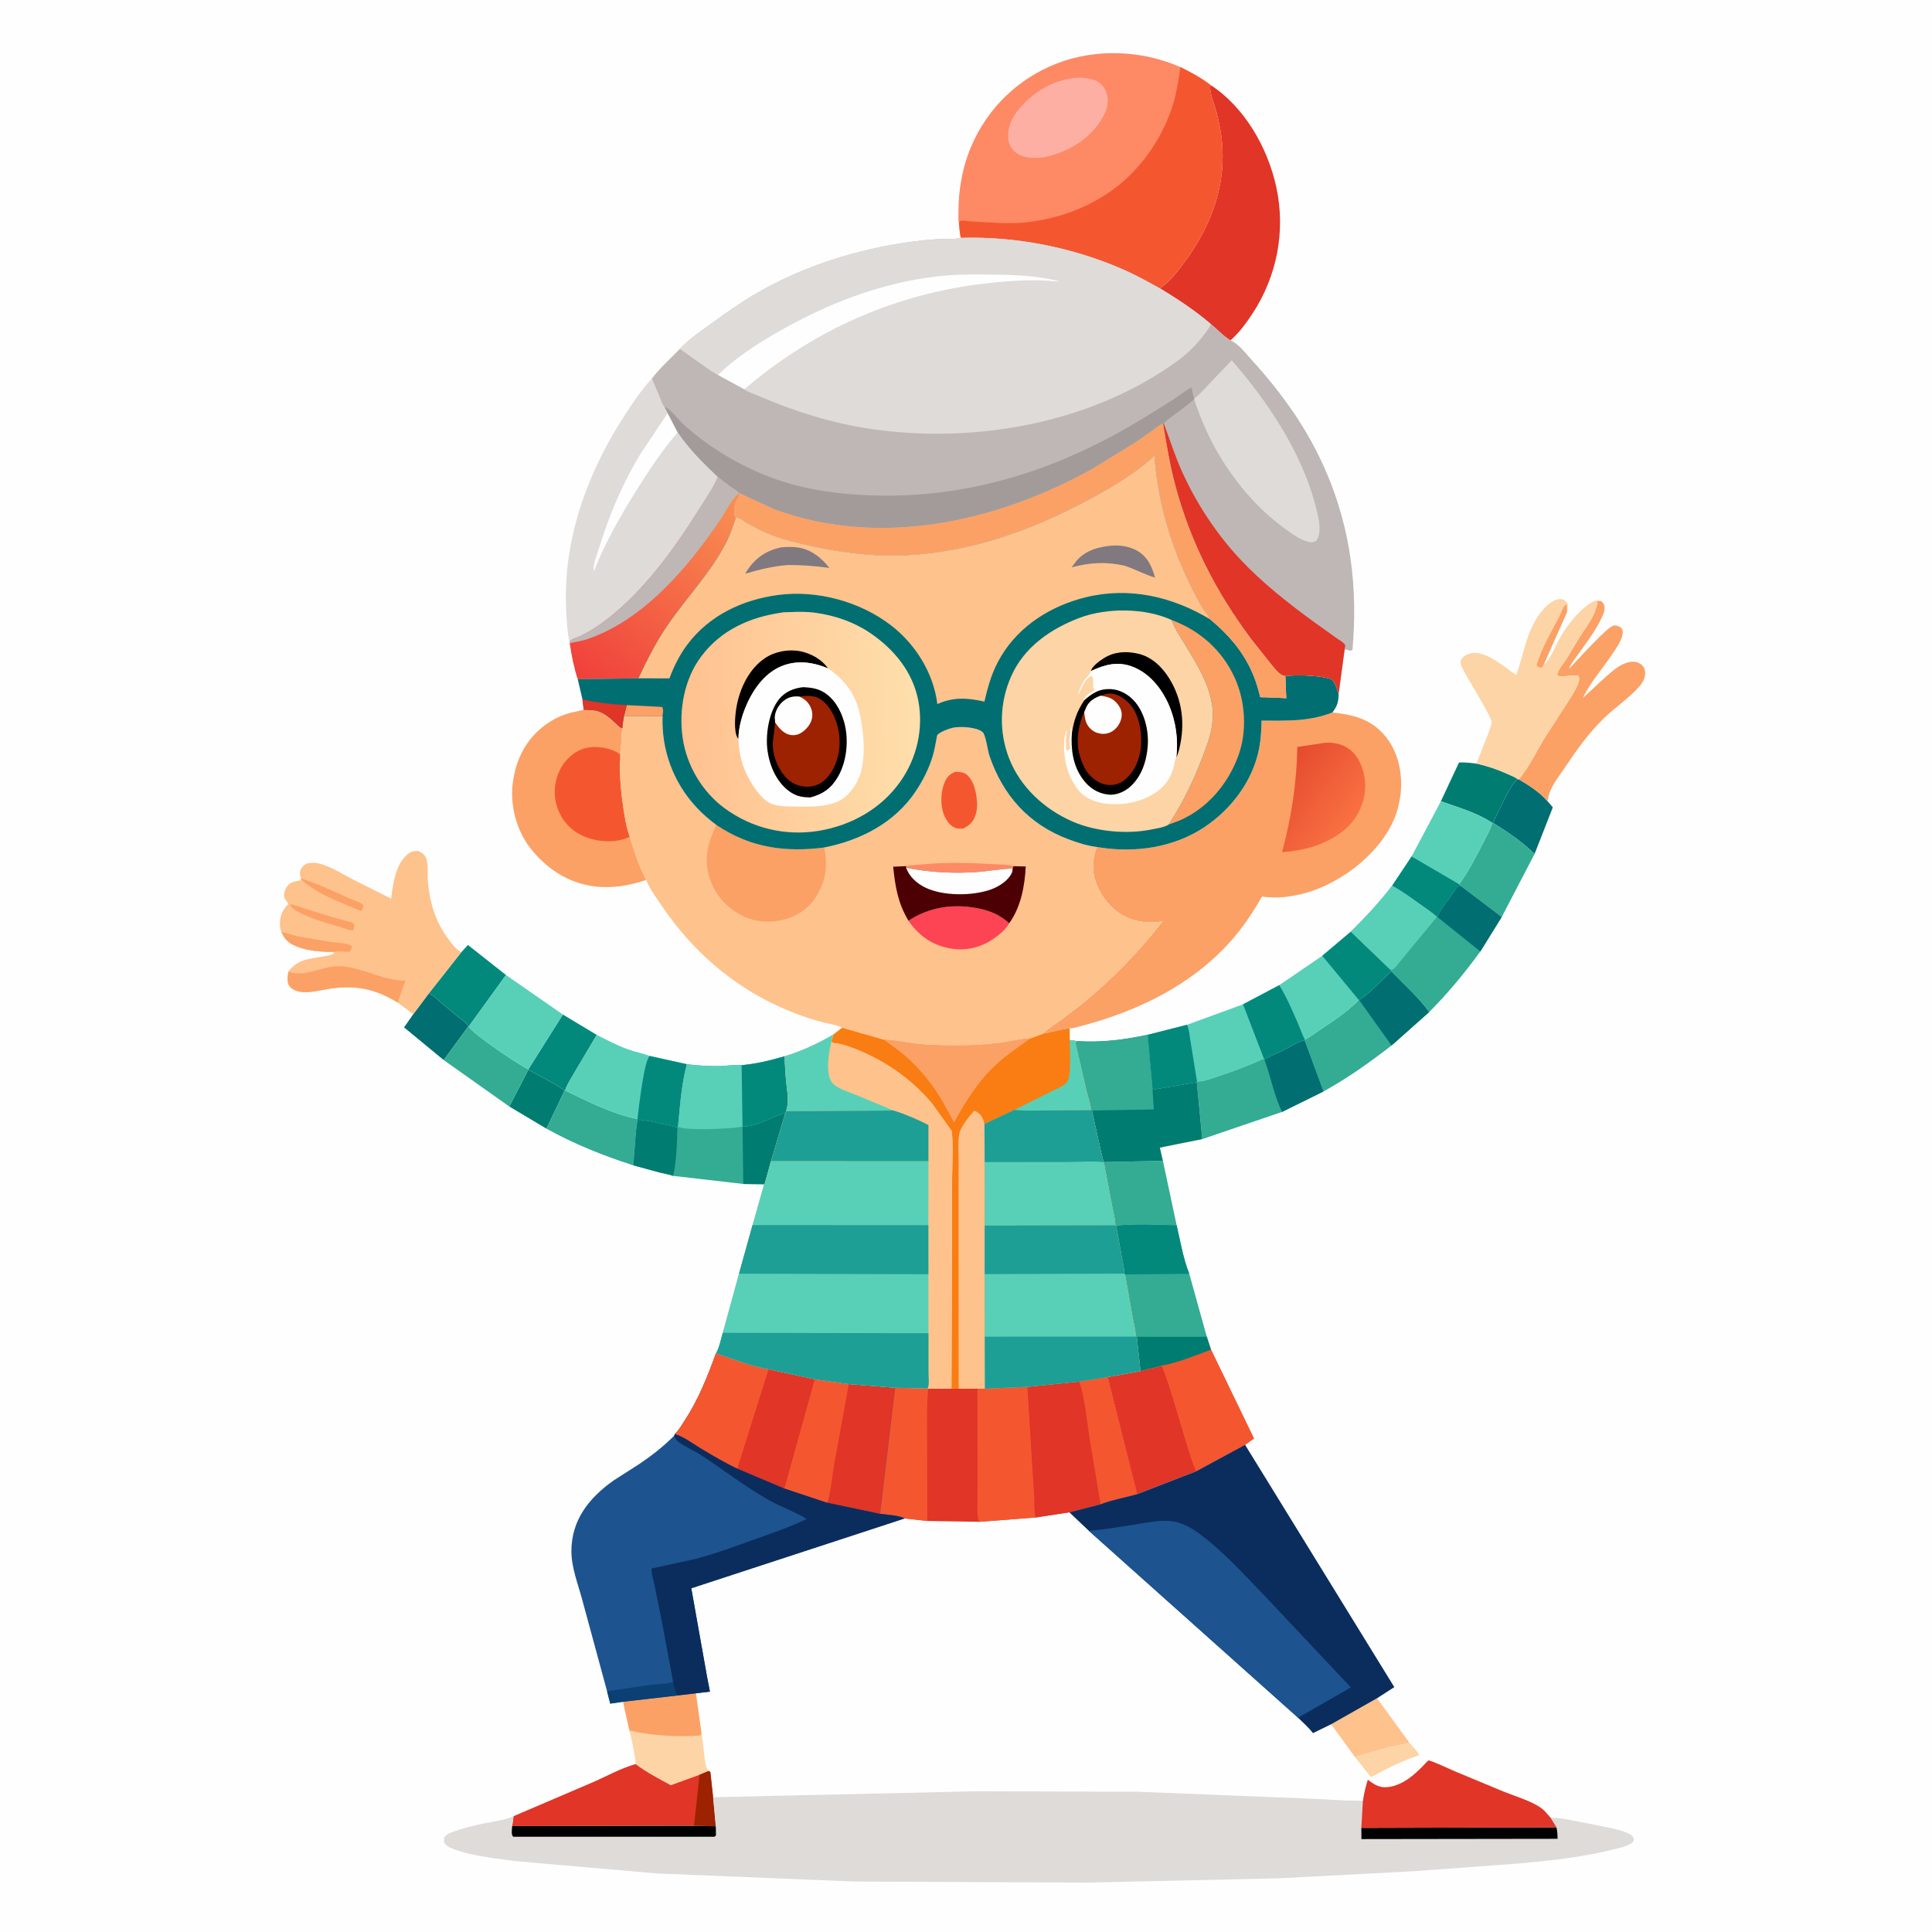<svg version="1.1" xmlns="http://www.w3.org/2000/svg" style="display: block;" viewBox="0 0 2048 2048" width="1024" height="1024">
<defs>
	<linearGradient id="Gradient1" gradientUnits="userSpaceOnUse" x1="623.049" y1="724.395" x2="767.666" y2="527.867">
		<stop class="stop0" offset="0" stop-opacity="1" stop-color="rgb(240,64,59)"/>
		<stop class="stop1" offset="1" stop-opacity="1" stop-color="rgb(248,142,81)"/>
	</linearGradient>
	<linearGradient id="Gradient2" gradientUnits="userSpaceOnUse" x1="1357.02" y1="819.744" x2="1428.91" y2="873.468">
		<stop class="stop0" offset="0" stop-opacity="1" stop-color="rgb(229,75,46)"/>
		<stop class="stop1" offset="1" stop-opacity="1" stop-color="rgb(249,112,66)"/>
	</linearGradient>
	<linearGradient id="Gradient3" gradientUnits="userSpaceOnUse" x1="723.852" y1="771.056" x2="973.128" y2="758.543">
		<stop class="stop0" offset="0" stop-opacity="1" stop-color="rgb(255,193,144)"/>
		<stop class="stop1" offset="1" stop-opacity="1" stop-color="rgb(254,223,171)"/>
	</linearGradient>
</defs>
<path transform="translate(0,0)" fill="rgb(254,254,254)" d="M -0 -0 L 2048 0 L 2048 2048 L -0 2048 L -0 -0 z"/>
<path transform="translate(0,0)" fill="rgb(253,212,165)" d="M 1493.74 1846.95 C 1496.03 1849.84 1503.75 1857.67 1504.38 1860.7 C 1486.92 1866.14 1469.29 1875.24 1453.18 1883.9 L 1436.31 1862.46 L 1471.86 1852.1 C 1478.98 1850.32 1486.98 1849.68 1493.74 1846.95 z"/>
<path transform="translate(0,0)" fill="rgb(0,124,112)" d="M 560.102 1133.89 C 566.171 1137.61 595.948 1152.41 598.338 1156.47 L 579.217 1196.41 L 539.88 1172.95 L 560.102 1133.89 z"/>
<path transform="translate(0,0)" fill="rgb(1,110,113)" d="M 454.577 1053.02 C 459.837 1055.32 463.587 1059.5 467.871 1063.21 L 484.867 1077.31 C 487.949 1079.84 494.259 1083.74 496.079 1087.15 L 496.427 1088.06 L 470.312 1123.7 L 428.303 1089.06 L 438.061 1075.13 L 454.577 1053.02 z"/>
<path transform="translate(0,0)" fill="rgb(1,110,113)" d="M 1608.86 825.943 L 1610.05 826.125 C 1621.01 832.62 1632.09 839.654 1640.52 849.38 L 1646.05 855.827 L 1626.71 905.218 C 1613.2 892.103 1598.62 882.211 1582.66 872.304 C 1587.23 863.191 1601.24 830.532 1608.86 825.943 z"/>
<path transform="translate(0,0)" fill="rgb(254,194,140)" d="M 1459.74 1800.21 L 1493.74 1846.95 C 1486.98 1849.68 1478.98 1850.32 1471.86 1852.1 L 1436.31 1862.46 L 1411.03 1827.81 L 1459.74 1800.21 z"/>
<path transform="translate(0,0)" fill="rgb(3,137,124)" d="M 596.671 1075.45 L 632.606 1097.04 L 607.136 1140 C 604.525 1144.77 600.465 1150.72 599.132 1155.88 L 598.338 1156.47 C 595.948 1152.41 566.171 1137.61 560.102 1133.89 L 560.088 1133.45 L 596.671 1075.45 z"/>
<path transform="translate(0,0)" fill="rgb(0,124,112)" d="M 1527.38 849.4 L 1546.57 808.36 C 1552.59 807.765 1559.06 808.875 1565.09 809.453 C 1576.52 811.908 1587.03 815.499 1597.69 820.305 C 1601.16 821.87 1605.86 823.618 1608.86 825.943 C 1601.24 830.532 1587.23 863.191 1582.66 872.304 L 1581.85 872.297 C 1565.22 861.277 1545.92 855.985 1527.38 849.4 z"/>
<path transform="translate(0,0)" fill="rgb(3,137,124)" d="M 489.065 1009.29 L 496.043 1001.72 L 536.366 1033.56 L 496.8 1088.24 L 496.427 1088.06 L 496.079 1087.15 C 494.259 1083.74 487.949 1079.84 484.867 1077.31 L 467.871 1063.21 C 463.587 1059.5 459.837 1055.32 454.577 1053.02 L 489.065 1009.29 z"/>
<path transform="translate(0,0)" fill="rgb(51,172,147)" d="M 496.427 1088.06 L 496.8 1088.24 C 500.906 1095.64 550.478 1129.35 560.088 1133.45 L 560.102 1133.89 L 539.88 1172.95 L 470.312 1123.7 L 496.427 1088.06 z"/>
<path transform="translate(0,0)" fill="rgb(51,172,147)" d="M 1582.66 872.304 C 1598.62 882.211 1613.2 892.103 1626.71 905.218 L 1591.87 972.081 L 1547.97 938.883 L 1546.77 937.363 C 1556.9 923.403 1565.56 906.455 1573.39 891.037 C 1576.44 885.031 1580.22 878.852 1581.85 872.297 L 1582.66 872.304 z"/>
<path transform="translate(0,0)" fill="rgb(51,172,147)" d="M 1232.73 1230.53 L 1247.29 1298.84 C 1226.48 1298.19 1203.75 1297.07 1183.11 1299.22 L 1182.31 1298.92 C 1182.13 1291.67 1179.88 1283.93 1178.56 1276.77 L 1170.06 1231.91 L 1232.73 1230.53 z"/>
<path transform="translate(0,0)" fill="rgb(51,172,147)" d="M 599.132 1155.88 C 622.824 1167.58 649.703 1180.97 675.752 1186.19 L 676.042 1186.92 C 673.518 1199.21 673.482 1212.57 672.168 1225.09 C 671.869 1227.93 672.001 1232.59 670.953 1235.18 C 638.735 1224.8 608.854 1212.79 579.217 1196.41 L 598.338 1156.47 L 599.132 1155.88 z"/>
<path transform="translate(0,0)" fill="rgb(88,208,184)" d="M 536.366 1033.56 L 596.671 1075.45 L 560.088 1133.45 C 550.478 1129.35 500.906 1095.64 496.8 1088.24 L 536.366 1033.56 z"/>
<path transform="translate(0,0)" fill="rgb(253,212,165)" d="M 718.484 1797.26 L 737.629 1795 L 743.568 1837.22 C 745.475 1846.37 745.75 1856.12 747.162 1865.41 C 747.847 1869.92 747.976 1873.95 751.255 1877.26 L 741.582 1881.31 L 711.092 1892.41 C 698.509 1885.6 685.198 1878.61 673.751 1870.03 C 674.106 1866.24 672.998 1862.18 672.328 1858.45 C 670.872 1850.34 669.342 1842.33 667.224 1834.38 L 660.439 1803.93 L 718.484 1797.26 z"/>
<path transform="translate(0,0)" fill="rgb(251,161,102)" d="M 718.484 1797.26 L 737.629 1795 L 743.568 1837.22 L 742.5 1839.65 C 718.489 1841.45 690.635 1839.94 667.224 1834.38 L 660.439 1803.93 L 718.484 1797.26 z"/>
<path transform="translate(0,0)" fill="rgb(88,208,184)" d="M 1496.34 907.891 L 1527.38 849.4 C 1545.92 855.985 1565.22 861.277 1581.85 872.297 C 1580.22 878.852 1576.44 885.031 1573.39 891.037 C 1565.56 906.455 1556.9 923.403 1546.77 937.363 L 1547.97 938.883 C 1547.05 939.269 1546 939.442 1545.19 940.043 C 1543.64 941.201 1541.8 944.812 1540.54 946.58 C 1535.04 954.331 1528 962.696 1523.93 971.183 L 1523.61 971.992 L 1523.23 971.961 C 1517.18 966.589 1510.05 961.936 1503.44 957.231 C 1494.4 950.79 1485.49 944.196 1475.68 938.943 L 1496.34 907.891 z"/>
<path transform="translate(0,0)" fill="rgb(3,137,124)" d="M 1496.34 907.891 L 1546.77 937.363 L 1547.97 938.883 C 1547.05 939.269 1546 939.442 1545.19 940.043 C 1543.64 941.201 1541.8 944.812 1540.54 946.58 C 1535.04 954.331 1528 962.696 1523.93 971.183 L 1523.61 971.992 L 1523.23 971.961 C 1517.18 966.589 1510.05 961.936 1503.44 957.231 C 1494.4 950.79 1485.49 944.196 1475.68 938.943 L 1496.34 907.891 z"/>
<path transform="translate(0,0)" fill="rgb(88,208,184)" d="M 1258.28 1086.32 L 1317.57 1064.65 L 1339.7 1122.13 C 1322.69 1129.92 1305.64 1136.46 1287.8 1142.09 C 1282.32 1143.82 1274.64 1146.83 1268.87 1146.39 L 1268.67 1147.14 L 1221.77 1155.15 L 1216.52 1096.91 L 1258.28 1086.32 z"/>
<path transform="translate(0,0)" fill="rgb(3,137,124)" d="M 1258.28 1086.32 C 1260.64 1091.42 1260.83 1097.01 1261.78 1102.48 L 1268.87 1146.39 L 1268.67 1147.14 L 1221.77 1155.15 L 1216.52 1096.91 L 1258.28 1086.32 z"/>
<path transform="translate(0,0)" fill="rgb(51,172,147)" d="M 1474.87 1029.59 C 1487.93 1043.52 1503.96 1057.33 1515.01 1072.82 L 1475.14 1108.25 C 1451.67 1126.37 1428.97 1142.64 1402.94 1157 L 1382.92 1102.68 L 1383.11 1101.84 C 1388.47 1099.56 1393.79 1095.24 1398.66 1091.97 C 1412.44 1082.73 1429.03 1072 1440.36 1059.95 L 1440.77 1060.11 C 1453 1052.24 1464.08 1039.51 1474.87 1029.59 z"/>
<path transform="translate(0,0)" fill="rgb(1,110,113)" d="M 1474.87 1029.59 C 1487.93 1043.52 1503.96 1057.33 1515.01 1072.82 L 1475.14 1108.25 L 1440.77 1060.11 C 1453 1052.24 1464.08 1039.51 1474.87 1029.59 z"/>
<path transform="translate(0,0)" fill="rgb(88,208,184)" d="M 632.606 1097.04 C 643.552 1102.5 654.518 1108.38 666.055 1112.49 C 673.442 1115.13 681.485 1116.54 688.7 1119.36 L 728.107 1128.11 C 722.447 1149.08 720.785 1172.73 718.744 1194.36 L 718.056 1195.09 C 704.511 1192.24 689.756 1187.95 676.042 1186.92 L 675.752 1186.19 C 649.703 1180.97 622.824 1167.58 599.132 1155.88 C 600.465 1150.72 604.525 1144.77 607.136 1140 L 632.606 1097.04 z"/>
<path transform="translate(0,0)" fill="rgb(3,137,124)" d="M 675.752 1186.19 C 676.961 1175.62 682.682 1124.34 688.7 1119.36 L 728.107 1128.11 C 722.447 1149.08 720.785 1172.73 718.744 1194.36 L 718.056 1195.09 C 704.511 1192.24 689.756 1187.95 676.042 1186.92 L 675.752 1186.19 z"/>
<path transform="translate(0,0)" fill="rgb(51,172,147)" d="M 1340.3 1123.16 L 1340.85 1122.83 C 1346.49 1119.24 1353.13 1116.99 1359.14 1113.98 C 1366.63 1110.23 1374.79 1104.52 1382.92 1102.68 L 1402.94 1157 L 1359.1 1178.65 L 1274.49 1207.48 L 1268.67 1147.14 L 1268.87 1146.39 C 1274.64 1146.83 1282.32 1143.82 1287.8 1142.09 C 1305.64 1136.46 1322.69 1129.92 1339.7 1122.13 L 1340.3 1123.16 z"/>
<path transform="translate(0,0)" fill="rgb(1,110,113)" d="M 1340.3 1123.16 L 1340.85 1122.83 C 1346.49 1119.24 1353.13 1116.99 1359.14 1113.98 C 1366.63 1110.23 1374.79 1104.52 1382.92 1102.68 L 1402.94 1157 L 1359.1 1178.65 C 1350.61 1161.68 1347.05 1141.05 1340.3 1123.16 z"/>
<path transform="translate(0,0)" fill="rgb(251,161,102)" d="M 1696.98 636.845 C 1699.46 639.166 1700.75 640.44 1700.92 644 C 1701.12 648.342 1698.7 653.09 1696.85 656.92 C 1690.47 670.116 1681.47 681.373 1673.14 693.339 C 1669.87 698.04 1665.09 703.541 1663.21 708.933 C 1670.6 701.719 1704.25 663.4 1711 663.031 C 1713.53 662.893 1716.46 663.67 1718.31 665.5 C 1720.53 667.693 1720.41 669.424 1719.98 672.246 C 1718.84 679.726 1712.91 687.716 1708.72 693.938 C 1698.78 708.713 1685.68 723.698 1678 739.682 L 1700.91 718.645 C 1709.28 711.189 1719.74 701.257 1731.77 701.43 C 1735.06 701.477 1738.8 703.073 1741.06 705.5 C 1743.44 708.059 1744.3 712.061 1743.85 715.5 C 1743.25 720.095 1740.77 724.356 1737.75 727.766 C 1726.96 739.964 1712.22 749.73 1700.4 761.17 C 1684.18 776.874 1671.13 795.292 1658.61 813.962 C 1651 825.302 1642.14 835.415 1640.52 849.38 C 1632.09 839.654 1621.01 832.62 1610.05 826.125 C 1621.36 812.501 1629.13 795.465 1638.49 780.447 L 1665.25 739.093 C 1668.31 733.833 1671.94 728.465 1673.5 722.517 C 1674.17 719.968 1674.35 718.483 1672.99 716.23 C 1667.25 715.32 1660.26 717.13 1654.19 717.018 C 1651.81 716.974 1652.15 716.616 1650.6 715 C 1652.56 708.395 1656.89 704.085 1660.53 698.453 L 1675.2 674.183 C 1682.42 662.706 1691.17 652.566 1693.27 638.756 L 1693.46 637.5 L 1696.98 636.845 z"/>
<path transform="translate(0,0)" fill="rgb(224,53,39)" d="M 673.751 1870.03 C 685.198 1878.61 698.509 1885.6 711.092 1892.41 L 741.582 1881.31 L 751.255 1877.26 L 753.015 1878.54 L 755.898 1905.16 L 758.772 1935.92 L 735.666 1935.42 L 542.914 1935.75 L 544.351 1925.25 L 627.855 1889.5 C 642.71 1883.1 658.233 1874.25 673.751 1870.03 z"/>
<path transform="translate(0,0)" fill="rgb(157,34,2)" d="M 751.255 1877.26 L 753.015 1878.54 L 755.898 1905.16 L 758.772 1935.92 L 735.666 1935.42 L 741.582 1881.31 L 751.255 1877.26 z"/>
<path transform="translate(0,0)" fill="rgb(88,208,184)" d="M 1431.92 987.608 L 1473.99 1028.02 L 1474.87 1029.59 C 1464.08 1039.51 1453 1052.24 1440.77 1060.11 L 1440.36 1059.95 C 1429.03 1072 1412.44 1082.73 1398.66 1091.97 C 1393.79 1095.24 1388.47 1099.56 1383.11 1101.84 L 1382.92 1102.68 C 1374.79 1104.52 1366.63 1110.23 1359.14 1113.98 C 1353.13 1116.99 1346.49 1119.24 1340.85 1122.83 L 1340.3 1123.16 L 1339.7 1122.13 L 1317.57 1064.65 L 1356.07 1044.3 L 1401.65 1013.18 L 1431.92 987.608 z"/>
<path transform="translate(0,0)" fill="rgb(3,137,124)" d="M 1431.92 987.608 L 1473.99 1028.02 L 1474.87 1029.59 C 1464.08 1039.51 1453 1052.24 1440.77 1060.11 L 1440.36 1059.95 L 1401.65 1013.18 L 1431.92 987.608 z"/>
<path transform="translate(0,0)" fill="rgb(3,137,124)" d="M 1356.07 1044.3 C 1364.15 1057.38 1370.47 1072.42 1376.6 1086.55 C 1378.78 1091.59 1380.45 1097.04 1383.11 1101.84 L 1382.92 1102.68 C 1374.79 1104.52 1366.63 1110.23 1359.14 1113.98 C 1353.13 1116.99 1346.49 1119.24 1340.85 1122.83 L 1340.3 1123.16 L 1339.7 1122.13 L 1317.57 1064.65 L 1356.07 1044.3 z"/>
<path transform="translate(0,0)" fill="rgb(51,172,147)" d="M 1183.11 1299.22 C 1203.75 1297.07 1226.48 1298.19 1247.29 1298.84 C 1251.14 1315.37 1254.33 1334.58 1260.68 1350.26 L 1279.25 1417.02 L 1283.8 1430.88 C 1267.41 1437.02 1248.71 1444.72 1231.55 1447.77 L 1208.98 1453.42 L 1205.02 1417.07 L 1203.83 1416.87 C 1204.08 1410.83 1201.82 1403.43 1200.78 1397.39 L 1192.59 1350.97 L 1191.9 1350.09 C 1191.72 1344.02 1190.02 1337.43 1188.9 1331.45 L 1183.11 1299.22 z"/>
<path transform="translate(0,0)" fill="rgb(0,124,112)" d="M 1205.02 1417.07 L 1279.25 1417.02 L 1283.8 1430.88 C 1267.41 1437.02 1248.71 1444.72 1231.55 1447.77 L 1208.98 1453.42 L 1205.02 1417.07 z"/>
<path transform="translate(0,0)" fill="rgb(3,137,124)" d="M 1183.11 1299.22 C 1203.75 1297.07 1226.48 1298.19 1247.29 1298.84 C 1251.14 1315.37 1254.33 1334.58 1260.68 1350.26 L 1192.59 1350.97 L 1191.9 1350.09 C 1191.72 1344.02 1190.02 1337.43 1188.9 1331.45 L 1183.11 1299.22 z"/>
<path transform="translate(0,0)" fill="rgb(51,172,147)" d="M 1523.61 971.992 L 1523.93 971.183 C 1528 962.696 1535.04 954.331 1540.54 946.58 C 1541.8 944.812 1543.64 941.201 1545.19 940.043 C 1546 939.442 1547.05 939.269 1547.97 938.883 L 1591.87 972.081 L 1569.23 1008.6 C 1552.38 1031.64 1535.18 1052.57 1515.01 1072.82 C 1503.96 1057.33 1487.93 1043.52 1474.87 1029.59 L 1473.99 1028.02 L 1431.92 987.608 C 1447.68 971.984 1462.21 956.66 1475.68 938.943 C 1485.49 944.196 1494.4 950.79 1503.44 957.231 C 1510.05 961.936 1517.18 966.589 1523.23 971.961 L 1523.61 971.992 z"/>
<path transform="translate(0,0)" fill="rgb(1,110,113)" d="M 1523.61 971.992 L 1523.93 971.183 C 1528 962.696 1535.04 954.331 1540.54 946.58 C 1541.8 944.812 1543.64 941.201 1545.19 940.043 C 1546 939.442 1547.05 939.269 1547.97 938.883 L 1591.87 972.081 L 1569.23 1008.6 L 1523.61 971.992 z"/>
<path transform="translate(0,0)" fill="rgb(88,208,184)" d="M 1475.68 938.943 C 1485.49 944.196 1494.4 950.79 1503.44 957.231 C 1510.05 961.936 1517.18 966.589 1523.23 971.961 L 1484.78 1018.48 C 1483.07 1020.45 1478.97 1026.34 1476.88 1027.47 C 1476.02 1027.94 1474.96 1027.84 1473.99 1028.02 L 1431.92 987.608 C 1447.68 971.984 1462.21 956.66 1475.68 938.943 z"/>
<path transform="translate(0,0)" fill="rgb(0,124,112)" d="M 1141.7 1103.63 C 1167.27 1105.38 1191.56 1102.26 1216.52 1096.91 L 1221.77 1155.15 L 1268.67 1147.14 L 1274.49 1207.48 L 1229.5 1216.55 L 1232.73 1230.53 L 1170.06 1231.91 C 1168.09 1226.67 1167.08 1220.46 1165.76 1214.99 L 1157.47 1177.2 L 1156.14 1176.96 C 1157.29 1172.6 1153.29 1162.21 1152.18 1157.55 L 1140.2 1105.5 L 1141.7 1103.63 z"/>
<path transform="translate(0,0)" fill="rgb(51,172,147)" d="M 1141.7 1103.63 C 1167.27 1105.38 1191.56 1102.26 1216.52 1096.91 L 1221.77 1155.15 L 1223.09 1176.05 L 1157.47 1177.2 L 1156.14 1176.96 C 1157.29 1172.6 1153.29 1162.21 1152.18 1157.55 L 1140.2 1105.5 L 1141.7 1103.63 z"/>
<path transform="translate(0,0)" fill="rgb(253,212,165)" d="M 1565.09 809.453 L 1577.8 776.967 C 1578.86 773.944 1581.06 768.739 1581.17 765.649 C 1581.39 759.478 1554.39 717.833 1549.59 707.185 C 1548.52 704.798 1547.65 701.667 1548.96 699.2 C 1550.93 695.474 1555.37 693.343 1559.34 692.5 C 1575.01 689.178 1594.99 707.283 1607.29 715.639 C 1616.14 691.25 1618.4 665.302 1636.7 645.098 C 1641.02 640.328 1647.68 634.942 1654.5 635.017 C 1657.71 635.053 1659.68 637.281 1661.62 639.5 C 1662.16 643.159 1661.94 645.533 1661.04 649.11 L 1636.7 703.693 C 1638.21 703.425 1637.9 703.693 1639.17 702.136 C 1644.57 695.518 1648.25 686.032 1652.31 678.5 C 1659.82 664.582 1672.72 647.646 1686.12 639.205 C 1689.83 636.867 1692.75 635.819 1696.98 636.845 L 1693.46 637.5 L 1693.27 638.756 C 1691.17 652.566 1682.42 662.706 1675.2 674.183 L 1660.53 698.453 C 1656.89 704.085 1652.56 708.395 1650.6 715 C 1652.15 716.616 1651.81 716.974 1654.19 717.018 C 1660.26 717.13 1667.25 715.32 1672.99 716.23 C 1674.35 718.483 1674.17 719.968 1673.5 722.517 C 1671.94 728.465 1668.31 733.833 1665.25 739.093 L 1638.49 780.447 C 1629.13 795.465 1621.36 812.501 1610.05 826.125 L 1608.86 825.943 C 1605.86 823.618 1601.16 821.87 1597.69 820.305 C 1587.03 815.499 1576.52 811.908 1565.09 809.453 z"/>
<path transform="translate(0,0)" fill="rgb(251,161,102)" d="M 1636.7 703.693 C 1635.82 705.287 1636.05 704.733 1635.47 706.227 L 1635.13 707.171 C 1632.32 707.881 1632.34 707.76 1629.71 706.5 L 1629.04 704.5 C 1634.58 686.439 1644.37 670.243 1652.98 653.573 C 1654.95 649.748 1656.74 643.36 1660 640.661 L 1660.74 642 L 1661.04 649.11 L 1636.7 703.693 z"/>
<path transform="translate(0,0)" fill="rgb(224,53,39)" d="M 1231.55 1447.77 C 1248.71 1444.72 1267.41 1437.02 1283.8 1430.88 L 1329.24 1524.87 L 1319.85 1531.59 L 1267.89 1559.66 L 1205.39 1583.83 L 1174.15 1459.7 L 1208.98 1453.42 L 1231.55 1447.77 z"/>
<path transform="translate(0,0)" fill="rgb(244,87,48)" d="M 1231.55 1447.77 C 1248.71 1444.72 1267.41 1437.02 1283.8 1430.88 L 1329.24 1524.87 L 1319.85 1531.59 L 1267.89 1559.66 C 1263.27 1549.52 1260.49 1539.03 1257.15 1528.43 C 1248.71 1501.6 1241.77 1473.93 1231.55 1447.77 z"/>
<path transform="translate(0,0)" fill="rgb(51,172,147)" d="M 786.168 1129.15 C 801.65 1127.74 817 1124.07 831.852 1119.61 C 831.931 1129.12 832.598 1138.4 833.526 1147.86 C 834.531 1158.11 836.789 1167.94 833.259 1177.95 L 832.498 1179.85 L 817.242 1230.98 L 810.548 1255.13 L 791.856 1255.13 L 787.945 1255.06 L 713.588 1246.49 C 709.209 1244.81 704.07 1244.13 699.5 1242.97 L 670.953 1235.18 C 672.001 1232.59 671.869 1227.93 672.168 1225.09 C 673.482 1212.57 673.518 1199.21 676.042 1186.92 C 689.756 1187.95 704.511 1192.24 718.056 1195.09 L 718.744 1194.36 C 720.785 1172.73 722.447 1149.08 728.107 1128.11 C 740.132 1129.58 751.984 1130.33 764.104 1130.05 C 770.775 1129.89 779.69 1128.2 786.168 1129.15 z"/>
<path transform="translate(0,0)" fill="rgb(0,124,112)" d="M 676.042 1186.92 C 689.756 1187.95 704.511 1192.24 718.056 1195.09 C 717.652 1211.34 717.192 1230.62 713.588 1246.49 C 709.209 1244.81 704.07 1244.13 699.5 1242.97 L 670.953 1235.18 C 672.001 1232.59 671.869 1227.93 672.168 1225.09 C 673.482 1212.57 673.518 1199.21 676.042 1186.92 z"/>
<path transform="translate(0,0)" fill="rgb(0,124,112)" d="M 787.11 1194.14 C 802.895 1194.41 817.848 1183.87 832.498 1179.85 L 817.242 1230.98 L 810.548 1255.13 L 791.856 1255.13 L 787.945 1255.06 L 787.11 1194.14 z"/>
<path transform="translate(0,0)" fill="rgb(88,208,184)" d="M 786.168 1129.15 C 801.65 1127.74 817 1124.07 831.852 1119.61 C 831.931 1129.12 832.598 1138.4 833.526 1147.86 C 834.531 1158.11 836.789 1167.94 833.259 1177.95 L 832.498 1179.85 C 817.848 1183.87 802.895 1194.41 787.11 1194.14 L 785.576 1194.51 C 775.54 1196.5 725.941 1198.93 718.744 1194.36 C 720.785 1172.73 722.447 1149.08 728.107 1128.11 C 740.132 1129.58 751.984 1130.33 764.104 1130.05 C 770.775 1129.89 779.69 1128.2 786.168 1129.15 z"/>
<path transform="translate(0,0)" fill="rgb(3,137,124)" d="M 786.168 1129.15 C 801.65 1127.74 817 1124.07 831.852 1119.61 C 831.931 1129.12 832.598 1138.4 833.526 1147.86 C 834.531 1158.11 836.789 1167.94 833.259 1177.95 L 832.498 1179.85 C 817.848 1183.87 802.895 1194.41 787.11 1194.14 L 786.168 1129.15 z"/>
<path transform="translate(0,0)" fill="rgb(224,53,39)" d="M 1283.27 90.144 C 1319.45 113.61 1344.02 156.966 1352.97 198.5 C 1362.96 244.834 1353.73 292.787 1327.7 332.406 C 1320.89 342.775 1313.65 352.562 1304.37 360.831 C 1297.47 356.842 1290.14 349.005 1283.82 343.798 C 1267.58 329.825 1247.91 316.692 1229.55 305.725 C 1240.91 297.836 1249.8 285.991 1257.81 274.877 C 1284.73 237.516 1300.14 194.757 1295.11 148.121 C 1294.03 138.087 1291.75 127.93 1289.32 118.134 C 1287.52 110.904 1281.18 96.862 1283.27 90.144 z"/>
<path transform="translate(0,0)" fill="rgb(251,161,102)" d="M 618.779 752.348 L 628.23 752.84 C 637.768 753.353 645.492 759.97 652.206 766.231 C 654.487 768.359 656.674 771.145 659.733 772.033 C 658.934 778.14 658.866 784.077 658.417 790.188 C 658.198 793.172 657.147 796.884 657.877 799.751 C 658.532 802.324 657.715 805.942 657.135 808.548 C 656.927 825.496 658.463 841.744 661.064 858.484 C 662.509 867.778 664.173 878.077 667.585 886.844 C 672.324 902.42 677.524 918.286 685.054 932.765 C 667.039 938.856 649.235 941.982 630.156 939.62 C 602.273 936.169 578.542 920.419 561.639 898.352 C 547.376 879.732 540.423 853.041 543.602 829.82 L 543.867 828 C 545.755 813.998 550.923 799.409 559.055 787.766 C 570.729 771.052 589.661 758.086 609.872 754.448 L 617.888 752.614 L 618.779 752.348 z"/>
<path transform="translate(0,0)" fill="rgb(244,87,48)" d="M 667.585 886.844 C 665.228 888.149 662.952 889.04 660.357 889.785 C 645.691 893.996 626.631 891.38 613.5 883.853 C 601.356 876.891 593.123 865.723 589.637 852.203 C 586.108 838.513 588.563 823.715 595.956 811.751 C 601.02 803.556 610.861 795.309 620.271 793.142 L 621.5 792.876 L 624.899 792.156 C 635.191 790.978 648.671 793.165 657.094 799.5 L 657.135 808.548 C 656.927 825.496 658.463 841.744 661.064 858.484 C 662.509 867.778 664.173 878.077 667.585 886.844 z"/>
<path transform="translate(0,0)" fill="rgb(254,194,140)" d="M 298.202 988.001 C 296.061 982.597 296.374 973.865 298.629 968.547 C 300.316 964.569 302.317 961.38 305.531 958.5 C 304.99 956.767 304.697 956.501 303.635 955.131 C 301.874 952.858 300.757 950.75 301.115 947.796 C 301.628 943.569 304.005 938.985 307.5 936.477 C 309.987 934.693 313.13 934.365 316.044 933.753 C 317.397 933.469 318.381 933.144 319.597 932.5 L 319.237 931.559 C 317.88 927.858 317.294 924.803 319.078 921.118 C 320.254 918.689 323.013 916.243 325.578 915.368 C 328.775 914.278 334.146 914.387 337.459 915.158 C 349.69 918.007 362.873 926.355 374.019 932.202 L 414.66 952.614 C 416.479 937.238 419.354 915.736 432.242 905.364 C 435.962 902.37 438.797 901.971 443.5 902.091 C 447.284 904.009 449.787 905.418 451.563 909.489 C 454.449 916.107 452.883 928.316 453.627 935.634 C 455.994 958.887 462.258 978.781 476.672 997.318 C 479.865 1001.43 483.589 1006.45 488.243 1008.92 L 489.065 1009.29 L 454.577 1053.02 L 438.061 1075.13 L 421.815 1062.9 C 397.027 1047.65 375.217 1043.55 346.425 1048.6 C 337.881 1050.09 328.633 1052.42 319.909 1051.53 C 315.061 1051.04 309.478 1049.2 306.614 1044.97 C 303.949 1041.03 304.886 1034.22 305.797 1029.81 C 316.023 1016.28 328.003 1016.66 343.534 1013.71 C 346.926 1013.07 350.931 1012.68 353.859 1010.8 L 353.369 1009.1 C 341.796 1009.15 327.725 1008.15 316.798 1004.15 C 307.081 1000.6 302.671 997.444 298.202 988.001 z"/>
<path transform="translate(0,0)" fill="rgb(251,161,102)" d="M 317.692 930.788 C 335.85 936.231 353.823 944.936 371.154 952.681 C 375.273 954.522 382.865 956.48 385.304 960 L 384.064 964.5 L 382.516 965.676 C 360.647 956.3 334.855 947.613 317.692 930.788 z"/>
<path transform="translate(0,0)" fill="rgb(251,161,102)" d="M 307.575 958.5 C 311.655 958.986 315.799 960.86 319.74 962.045 L 350.175 971.617 L 366.683 976.135 C 368.451 976.636 372.021 977.193 373.5 978.089 C 374.424 978.65 374.946 979.696 375.668 980.5 L 374.5 986.175 C 371.463 986.849 365.127 984.019 362 983.092 C 346.619 978.532 328.159 973.61 314.299 965.56 C 311.19 963.754 308.544 961.997 307.575 958.5 z"/>
<path transform="translate(0,0)" fill="rgb(251,161,102)" d="M 298.202 988.001 C 304.121 989.017 309.858 991.25 315.754 992.565 L 349.58 998.474 C 354.646 999.222 369.774 999.566 372.93 1003 C 372.637 1005.54 372.311 1006.7 370.768 1008.76 C 365.619 1009.36 357.919 1007.81 353.369 1009.1 C 341.796 1009.15 327.725 1008.15 316.798 1004.15 C 307.081 1000.6 302.671 997.444 298.202 988.001 z"/>
<path transform="translate(0,0)" fill="rgb(251,161,102)" d="M 305.797 1029.81 C 323.233 1036.79 341.621 1023.63 359.527 1024.17 C 377.473 1024.72 393.796 1032.95 411 1037.09 C 417.421 1038.63 423.385 1039.33 429.986 1039.7 C 426.467 1047.56 424.241 1054.73 421.815 1062.9 C 397.027 1047.65 375.217 1043.55 346.425 1048.6 C 337.881 1050.09 328.633 1052.42 319.909 1051.53 C 315.061 1051.04 309.478 1049.2 306.614 1044.97 C 303.949 1041.03 304.886 1034.22 305.797 1029.81 z"/>
<path transform="translate(0,0)" fill="rgb(224,53,39)" d="M 1144.13 1464.52 L 1174.15 1459.7 L 1205.39 1583.83 C 1192.83 1587.54 1178.69 1589.84 1166.64 1594.6 L 1133.57 1603.13 L 1097.89 1608.57 L 1038.11 1613.17 L 983.035 1612.3 L 958.979 1609.59 C 952.699 1606.14 940.059 1605.8 932.882 1604.63 L 948.823 1471.04 L 983.321 1471.78 L 984.055 1471.99 L 1008.56 1471.99 L 1016.2 1472.07 L 1036.13 1472.11 L 1044.15 1472.05 L 1089.2 1470.1 L 1144.13 1464.52 z"/>
<path transform="translate(0,0)" fill="rgb(244,87,48)" d="M 948.823 1471.04 L 983.321 1471.78 L 984.055 1471.99 C 982.171 1487.92 982.874 1504.48 982.777 1520.5 L 983.035 1612.3 L 958.979 1609.59 C 952.699 1606.14 940.059 1605.8 932.882 1604.63 L 948.823 1471.04 z"/>
<path transform="translate(0,0)" fill="rgb(244,87,48)" d="M 1044.15 1472.05 L 1089.2 1470.1 L 1096.45 1587.31 C 1097.04 1594.21 1096.08 1601.91 1097.89 1608.57 L 1038.11 1613.17 C 1035.07 1605.9 1036.15 1597.21 1036.23 1589.48 L 1036.29 1558.13 L 1036.13 1472.11 L 1044.15 1472.05 z"/>
<path transform="translate(0,0)" fill="rgb(224,53,39)" d="M 1144.13 1464.52 L 1174.15 1459.7 L 1205.39 1583.83 C 1192.83 1587.54 1178.69 1589.84 1166.64 1594.6 L 1133.57 1603.13 L 1097.89 1608.57 C 1096.08 1601.91 1097.04 1594.21 1096.45 1587.31 L 1089.2 1470.1 L 1144.13 1464.52 z"/>
<path transform="translate(0,0)" fill="rgb(244,87,48)" d="M 1144.13 1464.52 L 1174.15 1459.7 L 1205.39 1583.83 C 1192.83 1587.54 1178.69 1589.84 1166.64 1594.6 L 1155.37 1526.94 C 1152.06 1506.63 1150.38 1484.06 1144.13 1464.52 z"/>
<path transform="translate(0,0)" fill="rgb(222,219,217)" d="M 603.748 680.841 C 601.281 669.761 600.651 656.594 600.127 645.25 C 596.81 573.508 621.695 503.656 659.867 443.83 C 669.205 429.195 679.194 414.15 690.964 401.332 L 699.275 421.037 C 700.726 424.582 701.758 428.361 704.243 431.331 L 704.375 431.373 L 707.816 437.969 L 718.39 458.293 C 730.958 476.516 744.938 490.51 760.981 505.612 L 774.28 515.682 C 777.543 517.976 781.341 520.023 784.07 522.929 L 783.82 524.419 C 783.488 526.153 782.827 527.186 781.912 528.66 C 779.584 532.41 777.691 540.077 778.27 544.5 C 778.472 546.05 779.3 547.486 779.994 548.844 C 776.937 557.881 773.94 567.069 769.576 575.581 C 753.643 606.658 727.883 633.526 708.079 662.297 C 695.781 680.164 686.004 699.427 676.855 719.05 L 612.423 719.939 C 608.322 707.434 605.879 694.721 603.977 681.728 L 603.748 680.841 z"/>
<path transform="translate(0,0)" fill="rgb(254,254,254)" d="M 707.816 437.969 L 718.39 458.293 C 702.702 476.505 689.437 496.346 676.626 516.628 C 658.816 544.826 641.804 574.42 629.5 605.461 L 629.299 604.533 C 628.558 597.804 633.418 586.295 635.459 579.688 C 646.384 544.332 660.392 511.389 679.802 479.772 L 707.816 437.969 z"/>
<path transform="translate(0,0)" fill="url(#Gradient1)" d="M 760.981 505.612 L 774.28 515.682 C 777.543 517.976 781.341 520.023 784.07 522.929 L 783.82 524.419 C 783.488 526.153 782.827 527.186 781.912 528.66 C 779.584 532.41 777.691 540.077 778.27 544.5 C 778.472 546.05 779.3 547.486 779.994 548.844 C 776.937 557.881 773.94 567.069 769.576 575.581 C 753.643 606.658 727.883 633.526 708.079 662.297 C 695.781 680.164 686.004 699.427 676.855 719.05 L 612.423 719.939 C 608.322 707.434 605.879 694.721 603.977 681.728 L 603.748 680.841 C 605.11 678.226 606.577 677.607 609.303 676.594 L 614 674.792 C 628.58 668.251 643.005 657.463 655 646.989 C 689.577 616.797 717.122 578.017 741.346 539.332 C 748.125 528.506 756.06 517.424 760.981 505.612 z"/>
<path transform="translate(0,0)" fill="rgb(190,183,181)" d="M 760.981 505.612 L 774.28 515.682 C 777.543 517.976 781.341 520.023 784.07 522.929 C 777.044 526.126 769.014 542.82 764.431 549.604 C 729.631 601.114 682.437 657.719 621.5 677.863 C 615.78 679.754 609.848 680.512 603.977 681.728 L 603.748 680.841 C 605.11 678.226 606.577 677.607 609.303 676.594 L 614 674.792 C 628.58 668.251 643.005 657.463 655 646.989 C 689.577 616.797 717.122 578.017 741.346 539.332 C 748.125 528.506 756.06 517.424 760.981 505.612 z"/>
<path transform="translate(0,0)" fill="rgb(11,45,93)" d="M 1319.85 1531.59 L 1478.04 1788.41 L 1459.74 1800.21 L 1411.03 1827.81 L 1391.83 1837.17 C 1387.23 1831.24 1381.36 1826.08 1375.99 1820.83 L 1154.27 1622.74 L 1133.57 1603.13 L 1166.64 1594.6 C 1178.69 1589.84 1192.83 1587.54 1205.39 1583.83 L 1267.89 1559.66 L 1319.85 1531.59 z"/>
<path transform="translate(0,0)" fill="rgb(29,84,143)" d="M 1154.27 1622.74 C 1172.22 1621.35 1189.74 1618.08 1207.5 1615.32 C 1218.75 1613.57 1231.67 1610.93 1243 1612.69 L 1244.28 1612.88 C 1254.36 1614.5 1264.33 1620.56 1272.44 1626.59 C 1296.4 1644.42 1317.31 1667.72 1338.12 1689.06 L 1431.95 1788.7 L 1375.99 1820.83 L 1154.27 1622.74 z"/>
<path transform="translate(0,0)" fill="rgb(251,161,102)" d="M 1162.68 897.843 L 1166 898.358 C 1203.95 904.273 1244.45 898.358 1276.76 876.786 C 1305.53 857.579 1328.3 827.432 1334.8 792.996 C 1336.65 783.155 1337.1 773.903 1337.31 763.919 C 1363.52 764.015 1387.69 765.054 1412.49 755.232 C 1435.79 757.903 1454.21 762.391 1469.5 781.652 C 1482.99 798.648 1487.31 822.51 1484.47 843.701 L 1483.29 850 L 1482.92 851.955 C 1476.85 882.585 1451.99 909.765 1426.74 926.47 C 1407.38 939.282 1387.94 947.35 1364.9 950.518 C 1356.7 951.645 1346.03 951.654 1337.83 950.384 C 1328.24 966.958 1317.9 982.731 1305.15 997.101 C 1263.39 1044.16 1206.94 1071.45 1146.99 1087.37 C 1142.82 1088.47 1138.19 1090.07 1133.89 1090.13 C 1124.49 1090.73 1115.28 1094.3 1105.89 1095.57 C 1111.34 1089.83 1118.08 1085.79 1124.52 1081.28 L 1146.15 1064.78 C 1178.67 1038.34 1206.43 1009.76 1232.29 976.782 C 1225.74 977.499 1219.38 978.286 1212.81 977.426 L 1211 977.163 C 1206.54 976.541 1202.23 975.636 1198 974.045 C 1181.89 967.982 1169.43 954.152 1162.86 938.546 C 1157.18 925.066 1157.35 911.298 1162.68 897.843 z"/>
<path transform="translate(0,0)" fill="url(#Gradient2)" d="M 1404.49 787.411 C 1409.49 786.841 1415.18 787.514 1420 788.974 C 1429.12 791.737 1436.07 797.778 1440.5 806.184 C 1447.45 819.381 1449.32 835.859 1444.55 850.139 L 1444.08 851.5 L 1442.09 857 C 1433.87 876.263 1417.41 887.368 1398.65 895.105 C 1385.82 900.186 1372.71 902.088 1359.08 903.415 C 1368.83 866.868 1374.59 829.639 1375.23 791.799 L 1404.49 787.411 z"/>
<path transform="translate(0,0)" fill="rgb(253,138,101)" d="M 1016.56 236.709 C 1015.44 233.539 1016.01 228.639 1015.99 225.219 C 1015.9 200.959 1020.24 176.704 1029.89 154.372 C 1047.12 114.459 1079.34 83.252 1119.9 67.422 C 1161.71 51.108 1210.55 53.152 1251.3 71.156 C 1262.18 76.476 1273.68 82.738 1283.27 90.144 C 1281.18 96.862 1287.52 110.904 1289.32 118.134 C 1291.75 127.93 1294.03 138.087 1295.11 148.121 C 1300.14 194.757 1284.73 237.516 1257.81 274.877 C 1249.8 285.991 1240.91 297.836 1229.55 305.725 C 1216.59 298.554 1203.57 291.3 1189.98 285.387 C 1136.56 262.16 1076.71 250.346 1018.48 252.143 C 1017.38 247.043 1017.01 241.898 1016.56 236.709 z"/>
<path transform="translate(0,0)" fill="rgb(254,175,163)" d="M 1141.67 82.412 C 1146.06 82.195 1151.08 82.605 1155.35 83.61 L 1156.5 83.894 L 1160.29 84.909 C 1165.06 86.571 1169.92 91.2 1171.88 95.847 L 1172.29 96.874 C 1172.78 98.068 1173.26 99.198 1173.55 100.465 C 1175.93 110.768 1171.86 120.64 1166.17 129.034 C 1151.88 150.083 1129.49 162.218 1105.02 167.046 C 1099.43 167.302 1092.46 167.842 1087.07 166.378 L 1086 166.059 C 1082.81 165.13 1079.9 164.006 1077.18 162.036 C 1072.77 158.838 1069.45 153.299 1068.8 147.862 C 1067.43 136.292 1072.33 124.969 1079.61 116.191 C 1095.57 96.962 1116.69 84.558 1141.67 82.412 z"/>
<path transform="translate(0,0)" fill="rgb(244,87,48)" d="M 1251.3 71.156 C 1262.18 76.476 1273.68 82.738 1283.27 90.144 C 1281.18 96.862 1287.52 110.904 1289.32 118.134 C 1291.75 127.93 1294.03 138.087 1295.11 148.121 C 1300.14 194.757 1284.73 237.516 1257.81 274.877 C 1249.8 285.991 1240.91 297.836 1229.55 305.725 C 1216.59 298.554 1203.57 291.3 1189.98 285.387 C 1136.56 262.16 1076.71 250.346 1018.48 252.143 C 1017.38 247.043 1017.01 241.898 1016.56 236.709 L 1017.24 234.993 C 1017.66 234.652 1018 234.17 1018.5 233.972 C 1020.04 233.363 1026.85 234.556 1028.8 234.692 L 1060.83 236.402 C 1070.57 236.692 1080.49 236.603 1090.17 235.391 C 1122.94 231.287 1152.81 220.474 1179.7 201.048 C 1210.16 179.041 1233.44 144.567 1244.07 108.59 C 1247.69 96.334 1249.3 83.743 1251.3 71.156 z"/>
<path transform="translate(0,0)" fill="rgb(250,125,19)" d="M 892.789 1089.3 L 936.734 1101.9 C 948.42 1102.13 960.487 1105.14 972.195 1106.37 C 989.482 1108.19 1007.03 1108.23 1024.39 1107.97 C 1038.06 1107.76 1052.37 1106.6 1065.9 1104.52 C 1074.23 1103.23 1082.38 1100.95 1090.83 1100.7 L 1092.15 1100.67 L 1105.89 1095.57 C 1115.28 1094.3 1124.49 1090.73 1133.89 1090.13 L 1133.98 1102.37 L 1141.66 1103.55 L 1141.7 1103.63 L 1140.2 1105.5 L 1152.18 1157.55 C 1153.29 1162.21 1157.29 1172.6 1156.14 1176.96 L 1157.47 1177.2 L 1165.76 1214.99 C 1167.08 1220.46 1168.09 1226.67 1170.06 1231.91 L 1178.56 1276.77 C 1179.88 1283.93 1182.13 1291.67 1182.31 1298.92 L 1183.11 1299.22 L 1188.9 1331.45 C 1190.02 1337.43 1191.72 1344.02 1191.9 1350.09 L 1192.59 1350.97 L 1200.78 1397.39 C 1201.82 1403.43 1204.08 1410.83 1203.83 1416.87 L 1205.02 1417.07 L 1208.98 1453.42 L 1174.15 1459.7 L 1144.13 1464.52 L 1089.2 1470.1 L 1044.15 1472.05 L 1036.13 1472.11 L 1016.2 1472.07 L 1008.56 1471.99 L 1009.14 1257.61 C 1009.15 1249.08 1010.56 1202.3 1008.64 1198.7 L 988.257 1170.19 C 967.335 1145.09 939.968 1125.63 909.856 1113.27 C 901.959 1110.03 892.36 1106.37 883.87 1105.73 C 882.519 1105.63 882.281 1105.06 881.28 1104.19 L 883.191 1096.76 L 892.789 1089.3 z"/>
<path transform="translate(0,0)" fill="rgb(88,208,184)" d="M 1133.98 1102.37 L 1141.66 1103.55 L 1141.7 1103.63 L 1140.2 1105.5 L 1152.18 1157.55 C 1153.29 1162.21 1157.29 1172.6 1156.14 1176.96 L 1111.34 1177.15 C 1099.43 1177.19 1087.13 1177.84 1075.29 1176.54 L 1113.32 1157.56 C 1118.72 1154.84 1126.52 1151.91 1130.77 1147.76 C 1136.21 1142.44 1133.99 1111.08 1133.98 1102.37 z"/>
<path transform="translate(0,0)" fill="rgb(251,161,102)" d="M 936.734 1101.9 C 948.42 1102.13 960.487 1105.14 972.195 1106.37 C 989.482 1108.19 1007.03 1108.23 1024.39 1107.97 C 1038.06 1107.76 1052.37 1106.6 1065.9 1104.52 C 1074.23 1103.23 1082.38 1100.95 1090.83 1100.7 L 1092.15 1100.67 C 1081.56 1108.75 1070.36 1115.97 1060.22 1124.63 C 1039.26 1142.51 1024.48 1165.84 1011.33 1189.76 L 997.981 1165.5 C 987.653 1148.51 975.085 1132.84 960.103 1119.74 C 952.688 1113.25 944.587 1107.8 936.734 1101.9 z"/>
<path transform="translate(0,0)" fill="rgb(254,194,140)" d="M 1016.2 1472.07 L 1016.13 1282.44 L 1016.18 1228.59 C 1016.2 1220.04 1015.27 1210.35 1016.86 1202 C 1018.3 1194.44 1027.37 1183.27 1032.5 1177.56 C 1033.77 1177.76 1034.71 1178.07 1035.77 1178.79 C 1040.69 1182.14 1042.27 1185.88 1043.57 1191.52 L 1043.83 1231.87 L 1043.86 1299.18 L 1043.8 1350.61 L 1043.94 1416.92 L 1044.15 1472.05 L 1036.13 1472.11 L 1016.2 1472.07 z"/>
<path transform="translate(0,0)" fill="rgb(88,208,184)" d="M 1043.57 1191.52 L 1075.29 1176.54 C 1087.13 1177.84 1099.43 1177.19 1111.34 1177.15 L 1156.14 1176.96 L 1157.47 1177.2 L 1165.76 1214.99 C 1167.08 1220.46 1168.09 1226.67 1170.06 1231.91 L 1178.56 1276.77 C 1179.88 1283.93 1182.13 1291.67 1182.31 1298.92 L 1043.86 1299.18 L 1043.83 1231.87 L 1043.57 1191.52 z"/>
<path transform="translate(0,0)" fill="rgb(29,159,149)" d="M 1043.57 1191.52 L 1075.29 1176.54 C 1087.13 1177.84 1099.43 1177.19 1111.34 1177.15 L 1156.14 1176.96 L 1157.47 1177.2 L 1165.76 1214.99 C 1167.08 1220.46 1168.09 1226.67 1170.06 1231.91 C 1157.55 1230.46 1143.38 1231.78 1130.7 1231.79 L 1043.83 1231.87 L 1043.57 1191.52 z"/>
<path transform="translate(0,0)" fill="rgb(88,208,184)" d="M 1182.31 1298.92 L 1183.11 1299.22 L 1188.9 1331.45 C 1190.02 1337.43 1191.72 1344.02 1191.9 1350.09 L 1192.59 1350.97 L 1200.78 1397.39 C 1201.82 1403.43 1204.08 1410.83 1203.83 1416.87 L 1205.02 1417.07 L 1208.98 1453.42 L 1174.15 1459.7 L 1144.13 1464.52 L 1089.2 1470.1 L 1044.15 1472.05 L 1043.94 1416.92 L 1043.8 1350.61 L 1043.86 1299.18 L 1182.31 1298.92 z"/>
<path transform="translate(0,0)" fill="rgb(29,159,149)" d="M 1182.31 1298.92 L 1183.11 1299.22 L 1188.9 1331.45 C 1190.02 1337.43 1191.72 1344.02 1191.9 1350.09 L 1043.8 1350.61 L 1043.86 1299.18 L 1182.31 1298.92 z"/>
<path transform="translate(0,0)" fill="rgb(29,159,149)" d="M 1203.83 1416.87 L 1205.02 1417.07 L 1208.98 1453.42 L 1174.15 1459.7 L 1144.13 1464.52 L 1089.2 1470.1 L 1044.15 1472.05 L 1043.94 1416.92 L 1203.83 1416.87 z"/>
<path transform="translate(0,0)" fill="rgb(29,84,143)" d="M 759.032 1434.47 C 776.756 1440.75 796.213 1448.18 814.74 1451.45 L 863.525 1462.06 L 899.806 1467.21 L 948.823 1471.04 L 932.882 1604.63 C 940.059 1605.8 952.699 1606.14 958.979 1609.59 L 732.783 1683.63 L 749.568 1777.82 L 752.545 1793.18 L 737.629 1795 L 718.484 1797.26 L 660.439 1803.93 L 646.901 1805.91 L 643.51 1792.76 L 617.13 1695.61 C 612.718 1679.14 605.722 1661.62 605.708 1644.48 C 605.681 1611.37 624.222 1587.96 650.404 1569.38 L 678.289 1551.51 C 691.479 1542.57 703.404 1533.17 714.666 1521.87 L 715.417 1520.03 C 719.479 1516.45 722.939 1510.3 725.904 1505.76 C 740.536 1483.32 749.932 1459.47 759.032 1434.47 z"/>
<path transform="translate(0,0)" fill="rgb(10,64,115)" d="M 713.506 1782.71 L 713.647 1783.43 C 714.583 1788.28 715.352 1793.23 718.484 1797.26 L 660.439 1803.93 L 646.901 1805.91 L 643.51 1792.76 L 689.709 1786.03 C 696.856 1785.12 707.049 1785.41 713.506 1782.71 z"/>
<path transform="translate(0,0)" fill="rgb(11,45,93)" d="M 715.417 1520.03 C 724.883 1522.7 734.108 1529.9 742.565 1535 C 755.182 1542.61 768.298 1550.4 781.627 1556.67 L 831.379 1577.68 L 877.082 1592.87 L 932.882 1604.63 C 940.059 1605.8 952.699 1606.14 958.979 1609.59 L 732.783 1683.63 L 749.568 1777.82 L 752.545 1793.18 L 737.629 1795 L 718.484 1797.26 C 715.352 1793.23 714.583 1788.28 713.647 1783.43 L 713.506 1782.71 L 701.808 1720.08 L 693.75 1680.04 C 692.69 1674.88 690.157 1667.79 690.727 1662.66 L 737.93 1652.34 C 760.233 1646.31 782.042 1638.17 803.787 1630.4 C 821.01 1624.25 838.699 1618.12 855.147 1610.12 C 842.66 1602.5 828.226 1597.63 815.367 1590.36 C 790.578 1576.34 768.431 1559.37 744.862 1543.59 C 736.65 1538.1 727.159 1534.27 719.248 1528.51 C 716.973 1526.85 715.988 1525.35 714.98 1522.75 L 714.666 1521.87 L 715.417 1520.03 z"/>
<path transform="translate(0,0)" fill="rgb(224,53,39)" d="M 759.032 1434.47 C 776.756 1440.75 796.213 1448.18 814.74 1451.45 L 863.525 1462.06 L 899.806 1467.21 L 948.823 1471.04 L 932.882 1604.63 L 877.082 1592.87 L 831.379 1577.68 L 781.627 1556.67 C 768.298 1550.4 755.182 1542.61 742.565 1535 C 734.108 1529.9 724.883 1522.7 715.417 1520.03 C 719.479 1516.45 722.939 1510.3 725.904 1505.76 C 740.536 1483.32 749.932 1459.47 759.032 1434.47 z"/>
<path transform="translate(0,0)" fill="rgb(244,87,48)" d="M 863.525 1462.06 L 899.806 1467.21 L 884.209 1552.4 C 882.023 1565.57 880.999 1580.15 877.082 1592.87 L 831.379 1577.68 L 863.525 1462.06 z"/>
<path transform="translate(0,0)" fill="rgb(224,53,39)" d="M 814.74 1451.45 L 863.525 1462.06 L 831.379 1577.68 L 781.627 1556.67 L 814.74 1451.45 z"/>
<path transform="translate(0,0)" fill="rgb(244,87,48)" d="M 759.032 1434.47 C 776.756 1440.75 796.213 1448.18 814.74 1451.45 L 781.627 1556.67 C 768.298 1550.4 755.182 1542.61 742.565 1535 C 734.108 1529.9 724.883 1522.7 715.417 1520.03 C 719.479 1516.45 722.939 1510.3 725.904 1505.76 C 740.536 1483.32 749.932 1459.47 759.032 1434.47 z"/>
<path transform="translate(0,0)" fill="rgb(254,194,140)" d="M 831.852 1119.61 C 849.493 1114.29 867.307 1106 883.191 1096.76 L 881.28 1104.19 C 882.281 1105.06 882.519 1105.63 883.87 1105.73 C 892.36 1106.37 901.959 1110.03 909.856 1113.27 C 939.968 1125.63 967.335 1145.09 988.257 1170.19 L 1008.64 1198.7 C 1010.56 1202.3 1009.15 1249.08 1009.14 1257.61 L 1008.56 1471.99 L 984.055 1471.99 L 983.321 1471.78 L 948.823 1471.04 L 899.806 1467.21 L 863.525 1462.06 L 814.74 1451.45 C 796.213 1448.18 776.756 1440.75 759.032 1434.47 C 762.538 1428.45 764.213 1419.53 766.147 1412.85 L 783.347 1350.18 L 797.704 1298.65 L 809.79 1256.06 L 791.856 1255.13 L 810.548 1255.13 L 817.242 1230.98 L 832.498 1179.85 L 833.259 1177.95 C 836.789 1167.94 834.531 1158.11 833.526 1147.86 C 832.598 1138.4 831.931 1129.12 831.852 1119.61 z"/>
<path transform="translate(0,0)" fill="rgb(88,208,184)" d="M 831.852 1119.61 C 849.493 1114.29 867.307 1106 883.191 1096.76 L 881.28 1104.19 C 878.579 1115 875.05 1136.54 881.297 1146.48 C 885.76 1153.58 899.528 1157.46 906.963 1160.47 L 947.171 1177.2 L 833.259 1177.95 C 836.789 1167.94 834.531 1158.11 833.526 1147.86 C 832.598 1138.4 831.931 1129.12 831.852 1119.61 z"/>
<path transform="translate(0,0)" fill="rgb(29,159,149)" d="M 947.171 1177.2 C 959.889 1181.09 972.348 1186.54 984.177 1192.59 L 984.18 1231.05 L 817.242 1230.98 L 832.498 1179.85 L 833.259 1177.95 L 947.171 1177.2 z"/>
<path transform="translate(0,0)" fill="rgb(88,208,184)" d="M 817.242 1230.98 L 984.18 1231.05 L 984.076 1298.71 L 797.704 1298.65 L 809.79 1256.06 L 791.856 1255.13 L 810.548 1255.13 L 817.242 1230.98 z"/>
<path transform="translate(0,0)" fill="rgb(88,208,184)" d="M 797.704 1298.65 L 984.076 1298.71 L 984.113 1350.72 L 984.179 1413.29 L 984.181 1455.14 C 984.173 1459.76 985.263 1467.62 983.321 1471.78 L 948.823 1471.04 L 899.806 1467.21 L 863.525 1462.06 L 814.74 1451.45 C 796.213 1448.18 776.756 1440.75 759.032 1434.47 C 762.538 1428.45 764.213 1419.53 766.147 1412.85 L 783.347 1350.18 L 797.704 1298.65 z"/>
<path transform="translate(0,0)" fill="rgb(29,159,149)" d="M 797.704 1298.65 L 984.076 1298.71 L 984.113 1350.72 L 783.347 1350.18 L 797.704 1298.65 z"/>
<path transform="translate(0,0)" fill="rgb(29,159,149)" d="M 766.147 1412.85 L 984.179 1413.29 L 984.181 1455.14 C 984.173 1459.76 985.263 1467.62 983.321 1471.78 L 948.823 1471.04 L 899.806 1467.21 L 863.525 1462.06 L 814.74 1451.45 C 796.213 1448.18 776.756 1440.75 759.032 1434.47 C 762.538 1428.45 764.213 1419.53 766.147 1412.85 z"/>
<path transform="translate(0,0)" fill="rgb(222,219,217)" d="M 1444.69 1909.54 C 1445.9 1901.59 1447.49 1894.29 1449.97 1886.62 L 1451.1 1887.47 C 1457.83 1892.51 1463.14 1895.49 1471.86 1894.36 C 1479.65 1893.36 1486.99 1889.78 1493.37 1885.3 C 1498.41 1881.77 1502.95 1877.43 1507.33 1873.11 C 1508.06 1872.38 1513.79 1866.21 1514.21 1866.17 C 1516.75 1865.93 1538.95 1876.34 1542.17 1877.69 L 1593.95 1899.23 C 1606.21 1904.16 1622.45 1908.83 1633.25 1916.29 C 1637.23 1919.03 1640.41 1923.25 1643.63 1926.83 C 1654.9 1926.83 1666.9 1929.85 1678 1931.87 L 1709.66 1938.26 C 1715.57 1939.66 1723.4 1941.6 1728.5 1944.9 C 1730.96 1946.49 1731.5 1947.75 1732.08 1950.5 C 1731.61 1951.54 1731.6 1951.75 1730.68 1952.69 C 1726.03 1957.43 1714.28 1959.44 1707.86 1961.04 C 1676.51 1968.87 1643.39 1972.24 1611.28 1975.25 L 1500.39 1983.46 L 1356.25 1991.05 L 1150.55 1995.68 L 904.805 1994.47 L 696.714 1985.93 L 548.625 1973.08 C 534.67 1971.33 480.216 1965.44 471.746 1954.5 C 470.101 1952.37 470.811 1949.95 471.014 1947.5 C 473.011 1945.35 474.385 1944.14 477.111 1943.06 C 489.472 1938.13 501.773 1935.15 514.811 1932.58 C 524.42 1930.69 534.056 1929.58 543.151 1925.77 L 544.351 1925.25 L 542.914 1935.75 L 735.666 1935.42 L 758.772 1935.92 L 755.898 1905.16 L 1035.55 1898.83 L 1206.9 1899.36 L 1385.52 1906.51 L 1429.1 1908.74 C 1433.02 1908.91 1441.3 1908.21 1444.69 1909.54 z"/>
<path transform="translate(0,0)" fill="rgb(0,0,0)" d="M 1649.86 1937.05 C 1650.9 1941.17 1651.04 1944.99 1651.08 1949.22 L 1443.18 1949.51 L 1443.09 1937.65 L 1649.86 1937.05 z"/>
<path transform="translate(0,0)" fill="rgb(0,0,0)" d="M 735.666 1935.42 L 758.772 1935.92 L 758.973 1945.5 L 757.5 1947.03 L 544 1947.04 C 541.557 1944.4 542.79 1939.34 542.914 1935.75 L 735.666 1935.42 z"/>
<path transform="translate(0,0)" fill="rgb(224,53,39)" d="M 1444.69 1909.54 C 1445.9 1901.59 1447.49 1894.29 1449.97 1886.62 L 1451.1 1887.47 C 1457.83 1892.51 1463.14 1895.49 1471.86 1894.36 C 1479.65 1893.36 1486.99 1889.78 1493.37 1885.3 C 1498.41 1881.77 1502.95 1877.43 1507.33 1873.11 C 1508.06 1872.38 1513.79 1866.21 1514.21 1866.17 C 1516.75 1865.93 1538.95 1876.34 1542.17 1877.69 L 1593.95 1899.23 C 1606.21 1904.16 1622.45 1908.83 1633.25 1916.29 C 1637.23 1919.03 1640.41 1923.25 1643.63 1926.83 L 1649.86 1937.05 L 1443.09 1937.65 L 1444.69 1909.54 z"/>
<path transform="translate(0,0)" fill="rgb(254,194,140)" d="M 661.51 758.848 L 702.32 759.226 C 701.081 795.196 713.8 829.655 738.426 855.983 C 744.844 862.844 751.728 868.848 759.29 874.438 C 794.809 898.376 831.697 903.815 873.679 898.4 C 912.151 890.852 948.274 872.314 970.656 838.93 C 978.205 827.67 984.851 814.576 988.689 801.552 C 990.332 795.977 991.398 790.286 992.477 784.582 C 992.668 783.575 993.136 779.553 993.809 778.904 C 997.332 775.506 1005.29 772.573 1009.87 771.504 C 1017.44 769.734 1035.25 770.688 1041.5 775.956 C 1044.98 778.887 1046.99 795.718 1048.79 801.021 C 1063.12 843.062 1090.33 873.76 1132.29 889.544 C 1142.1 893.23 1152.23 896.585 1162.68 897.843 C 1157.35 911.298 1157.18 925.066 1162.86 938.546 C 1169.43 954.152 1181.89 967.982 1198 974.045 C 1202.23 975.636 1206.54 976.541 1211 977.163 L 1212.81 977.426 C 1219.38 978.286 1225.74 977.499 1232.29 976.782 C 1206.43 1009.76 1178.67 1038.34 1146.15 1064.78 L 1124.52 1081.28 C 1118.08 1085.79 1111.34 1089.83 1105.89 1095.57 L 1092.15 1100.67 L 1090.83 1100.7 C 1082.38 1100.95 1074.23 1103.23 1065.9 1104.52 C 1052.37 1106.6 1038.06 1107.76 1024.39 1107.97 C 1007.03 1108.23 989.482 1108.19 972.195 1106.37 C 960.487 1105.14 948.42 1102.13 936.734 1101.9 L 892.789 1089.3 C 885.134 1085.86 875.437 1084.71 867.255 1082.38 C 853.11 1078.35 839.412 1073.18 826.025 1067.11 C 774.965 1043.96 732.845 1006.64 701.629 960.366 C 695.967 951.973 688.618 942.219 685.054 932.765 C 677.524 918.286 672.324 902.42 667.585 886.844 C 664.173 878.077 662.509 867.778 661.064 858.484 C 658.463 841.744 656.927 825.496 657.135 808.548 C 657.715 805.942 658.532 802.324 657.877 799.751 C 657.147 796.884 658.198 793.172 658.417 790.188 C 658.866 784.077 658.934 778.14 659.733 772.033 C 659.914 767.606 660.799 763.216 661.51 758.848 z"/>
<path transform="translate(0,0)" fill="rgb(253,138,101)" d="M 960.465 918.126 C 967.052 916.835 973.611 916.681 980.272 916.088 C 1004.22 913.957 1028.68 914.562 1052.64 916.056 C 1059.55 916.487 1067.72 916.138 1074.32 918.182 L 1073.46 920.703 C 1061.71 920.875 1049.32 923.276 1037.51 924.236 C 1012.52 926.27 985.058 924.799 960.542 919.841 L 960.465 918.126 z"/>
<path transform="translate(0,0)" fill="rgb(244,87,48)" d="M 1013.1 818.09 C 1016.78 818.376 1021.17 818.402 1024.19 820.73 C 1031.03 825.99 1033.77 835.573 1034.98 843.762 L 1035.22 845.5 C 1036.15 851.898 1036.06 857.762 1034.08 863.985 C 1031.73 871.342 1027.68 874.927 1020.9 878.367 C 1018.3 878.519 1015.36 878.556 1012.89 877.663 C 1007.01 875.54 1002.82 869.292 1000.63 863.702 C 996.426 852.957 997.1 838.56 1001.88 828.037 C 1004.21 822.897 1007.85 819.877 1013.1 818.09 z"/>
<path transform="translate(0,0)" fill="rgb(252,68,85)" d="M 962.997 975.99 C 985.617 961.226 1011.18 957.667 1037.53 963.04 C 1049.76 965.533 1060.61 970.128 1069.74 978.753 C 1066.35 985.169 1059.43 990.685 1053.61 994.824 C 1039.9 1004.58 1023.58 1008.29 1006.99 1005.31 C 988.018 1001.9 973.816 991.686 962.997 975.99 z"/>
<path transform="translate(0,0)" fill="rgb(77,0,3)" d="M 1074.32 918.182 L 1087.33 918.503 C 1086.31 939.108 1082.17 961.673 1069.74 978.753 C 1060.61 970.128 1049.76 965.533 1037.53 963.04 C 1011.18 957.667 985.617 961.226 962.997 975.99 C 951.81 957.287 949.027 940.112 946.788 918.758 L 960.465 918.126 L 960.542 919.841 C 985.058 924.799 1012.52 926.27 1037.51 924.236 C 1049.32 923.276 1061.71 920.875 1073.46 920.703 L 1074.32 918.182 z"/>
<path transform="translate(0,0)" fill="rgb(254,254,254)" d="M 960.542 919.841 C 985.058 924.799 1012.52 926.27 1037.51 924.236 C 1049.32 923.276 1061.71 920.875 1073.46 920.703 C 1073.34 922.49 1073.19 923.984 1072.4 925.623 C 1068.47 933.828 1058.69 939.904 1050.41 942.869 C 1030.74 949.912 999.522 950.012 980.685 940.769 C 971.829 936.424 963.847 929.254 960.542 919.841 z"/>
<path transform="translate(0,0)" fill="rgb(251,161,102)" d="M 759.29 874.438 C 794.809 898.376 831.697 903.815 873.679 898.4 C 876.666 911.574 876.224 926.618 870.932 939.158 C 864.299 954.877 854.523 966.052 838.3 972.381 C 822.573 978.516 804.077 978.661 788.586 971.534 C 771.68 963.757 759.106 950.049 752.833 932.553 C 745.36 911.713 750.244 893.583 759.29 874.438 z"/>
<path transform="translate(0,0)" fill="rgb(1,110,113)" d="M 779.994 548.844 C 784.359 548.27 787.601 551.946 791.386 554.089 C 797.545 557.576 803.94 560.948 810.396 563.857 C 819.51 567.962 829.011 571.143 838.682 573.63 C 873.612 582.613 910.434 588.979 946.555 588.847 C 1015.27 588.596 1082.75 566.606 1143.23 535.28 C 1170.96 520.918 1200.82 504.219 1223.89 482.948 C 1227.85 539.689 1245.23 590.903 1272.47 640.547 C 1275.58 646.2 1279.87 651.056 1283.01 656.65 C 1301.16 671.539 1316.22 688.722 1326.25 710.135 C 1329.65 717.395 1332.24 724.911 1334.34 732.645 C 1334.57 733.468 1335.86 738.875 1335.95 738.94 C 1336.24 739.133 1340.54 739.06 1341.19 739.078 L 1363.46 740.056 L 1362.48 716.675 C 1375.16 715.126 1394.6 715.916 1407 718.679 L 1408.29 718.943 C 1410.81 719.509 1412.66 720.806 1414.01 723 C 1415.87 726.026 1417.04 729.447 1418 732.847 C 1418.42 734.339 1418.22 733.69 1419 735.495 C 1418.85 744.15 1417.65 748.183 1412.49 755.232 C 1387.69 765.054 1363.52 764.015 1337.31 763.919 C 1337.1 773.903 1336.65 783.155 1334.8 792.996 C 1328.3 827.432 1305.53 857.579 1276.76 876.786 C 1244.45 898.358 1203.95 904.273 1166 898.358 L 1162.68 897.843 C 1152.23 896.585 1142.1 893.23 1132.29 889.544 C 1090.33 873.76 1063.12 843.062 1048.79 801.021 C 1046.99 795.718 1044.98 778.887 1041.5 775.956 C 1035.25 770.688 1017.44 769.734 1009.87 771.504 C 1005.29 772.573 997.332 775.506 993.809 778.904 C 993.136 779.553 992.668 783.575 992.477 784.582 C 991.398 790.286 990.332 795.977 988.689 801.552 C 984.851 814.576 978.205 827.67 970.656 838.93 C 948.274 872.314 912.151 890.852 873.679 898.4 C 831.697 903.815 794.809 898.376 759.29 874.438 C 751.728 868.848 744.844 862.844 738.426 855.983 C 713.8 829.655 701.081 795.196 702.32 759.226 L 661.51 758.848 C 660.799 763.216 659.914 767.606 659.733 772.033 C 656.674 771.145 654.487 768.359 652.206 766.231 C 645.492 759.97 637.768 753.353 628.23 752.84 L 618.779 752.348 L 617.418 741.335 L 612.423 719.939 L 676.855 719.05 C 686.004 699.427 695.781 680.164 708.079 662.297 C 727.883 633.526 753.643 606.658 769.576 575.581 C 773.94 567.069 776.937 557.881 779.994 548.844 z"/>
<path transform="translate(0,0)" fill="rgb(251,161,102)" d="M 664.341 747.463 L 701.817 749.374 C 703.695 751.951 702.584 756.035 702.32 759.226 L 661.51 758.848 L 664.341 747.463 z"/>
<path transform="translate(0,0)" fill="rgb(224,53,39)" d="M 617.418 741.335 C 632.544 745.07 648.798 746.578 664.341 747.463 L 661.51 758.848 C 660.799 763.216 659.914 767.606 659.733 772.033 C 656.674 771.145 654.487 768.359 652.206 766.231 C 645.492 759.97 637.768 753.353 628.23 752.84 L 618.779 752.348 L 617.418 741.335 z"/>
<path transform="translate(0,0)" fill="rgb(251,161,102)" d="M 1242.06 657.255 C 1271.86 668.4 1295.29 689.02 1308.66 718.031 C 1320.44 743.573 1322.24 775.845 1312.27 802.257 C 1301.07 831.942 1279.4 857.268 1250 869.952 L 1238.71 874.11 C 1253.43 851.982 1264.95 827.932 1274.48 803.158 C 1279.12 791.084 1283.69 779.258 1285.08 766.303 L 1285.26 764.5 C 1288.44 734.734 1270.37 706.748 1255.55 682.278 C 1250.76 674.366 1245.54 667.09 1242.41 658.267 L 1242.06 657.255 z"/>
<path transform="translate(0,0)" fill="rgb(253,212,165)" d="M 1238.71 874.11 C 1234.42 877.056 1226.16 878.102 1221 879.186 C 1194.71 884.714 1161.38 881.556 1136.75 870.797 C 1107.23 857.905 1081.6 834.428 1069.76 804.079 C 1058.67 775.681 1059.6 744.739 1071.88 716.9 C 1085.56 685.889 1114.01 666.344 1144.8 654.788 C 1173.53 644.007 1214.18 644.385 1242.06 657.255 L 1242.41 658.267 C 1245.54 667.09 1250.76 674.366 1255.55 682.278 C 1270.37 706.748 1288.44 734.734 1285.26 764.5 L 1285.08 766.303 C 1283.69 779.258 1279.12 791.084 1274.48 803.158 C 1264.95 827.932 1253.43 851.982 1238.71 874.11 z"/>
<path transform="translate(0,0)" fill="rgb(0,0,0)" d="M 1156.44 711.304 C 1157.53 706.212 1165.8 700.499 1170 697.813 C 1180.99 690.785 1193.47 690.029 1206.02 692.835 C 1220.63 696.105 1231.66 706.64 1239.37 719.026 C 1253.63 741.928 1256.39 768.042 1250.04 793.988 C 1249.26 797.182 1248.35 800.052 1246.87 802.99 C 1249.25 784.555 1246.51 764.436 1239.05 747.307 C 1231.5 729.958 1218.67 713.716 1200.59 706.777 C 1184.63 700.65 1171.28 704.557 1156.44 711.304 z"/>
<path transform="translate(0,0)" fill="rgb(254,254,254)" d="M 1156.44 711.304 C 1171.28 704.557 1184.63 700.65 1200.59 706.777 C 1218.67 713.716 1231.5 729.958 1239.05 747.307 C 1246.51 764.436 1249.25 784.555 1246.87 802.99 C 1245.44 804.412 1244.97 810.121 1244.42 812.292 C 1241.72 822.778 1236.37 831.797 1227.59 838.308 C 1210.97 850.627 1188.46 854.866 1168.21 851.276 C 1157.87 849.443 1147.7 844.314 1141.58 835.53 L 1140.88 834.5 C 1138.36 830.849 1136.28 827.155 1134.41 823.137 C 1128.41 810.274 1125.5 788.064 1130.38 774.5 L 1130.94 775.569 C 1129.17 781.219 1130.07 788.862 1130.14 794.842 L 1131.55 795.606 C 1133.11 794.468 1132.56 794.777 1134.05 793.984 L 1135 793.5 C 1133.42 790.506 1133.39 782.353 1134.37 779.111 C 1135.28 776.121 1134.03 773.395 1135.5 770.571 L 1136.27 777.011 C 1135.03 794.051 1137.33 811.413 1147.61 825.618 C 1154.34 834.922 1163.13 840.911 1174.73 842.284 C 1182.55 843.209 1191.12 839.75 1197.04 834.774 C 1209.93 823.924 1215.43 807.113 1216.63 790.781 C 1217.83 774.257 1213.34 754.914 1201.79 742.5 C 1195.38 735.614 1186.34 730.77 1176.83 730.47 C 1164.97 730.096 1157.78 734.908 1149.31 742.396 L 1148.54 740.994 C 1150.62 738.694 1152.67 735.754 1155.56 734.547 L 1157 734 C 1161.75 731.1 1156.08 733.932 1159.6 732.172 L 1160.51 731.75 C 1157.77 727.22 1159.08 725.069 1158.69 720.26 C 1158.54 718.369 1158.15 717.605 1156.71 716.416 C 1150.15 719.677 1146.68 728.531 1144 735.1 L 1143.19 735 C 1144.48 729.683 1147.13 724.021 1150.5 719.691 C 1152.32 717.348 1154.68 715.503 1155.88 712.723 L 1156.44 711.304 z"/>
<path transform="translate(0,0)" fill="rgb(0,0,0)" d="M 1149.31 742.396 C 1157.78 734.908 1164.97 730.096 1176.83 730.47 C 1186.34 730.77 1195.38 735.614 1201.79 742.5 C 1213.34 754.914 1217.83 774.257 1216.63 790.781 C 1215.43 807.113 1209.93 823.924 1197.04 834.774 C 1191.12 839.75 1182.55 843.209 1174.73 842.284 C 1163.13 840.911 1154.34 834.922 1147.61 825.618 C 1137.33 811.413 1135.03 794.051 1136.27 777.011 C 1138.41 763.325 1141.7 753.937 1149.31 742.396 z"/>
<path transform="translate(0,0)" fill="rgb(157,34,2)" d="M 1166.73 737.513 C 1169.63 736.457 1172.59 735.167 1175.71 735.129 C 1184.09 735.027 1191.16 739.722 1196.79 745.5 C 1206.93 755.897 1210.2 773.671 1209.69 787.637 C 1209.17 801.593 1204.58 815.115 1194.24 824.928 C 1188.99 829.918 1182.69 832.563 1175.38 832.15 C 1166.76 831.663 1159.07 826.473 1153.7 819.979 C 1149.57 814.982 1146.74 808.152 1144.91 802 L 1144.41 800.385 C 1140.33 786.406 1142.94 767.897 1149.3 754.983 L 1151.82 749 C 1155.11 742.792 1160.32 739.758 1166.73 737.513 z"/>
<path transform="translate(0,0)" fill="rgb(254,254,254)" d="M 1166.73 737.513 C 1174.57 738.594 1179.85 740.1 1184.92 746.603 C 1188.11 750.708 1189.73 755.279 1188.82 760.5 C 1187.8 766.394 1184.33 771.774 1179.31 775.027 C 1174.91 777.878 1169.6 778.613 1164.56 777.294 C 1159.19 775.892 1155.17 772.705 1152.41 767.87 C 1150.21 764.021 1149.84 759.299 1149.3 754.983 L 1151.82 749 C 1155.11 742.792 1160.32 739.758 1166.73 737.513 z"/>
<path transform="translate(0,0)" fill="url(#Gradient3)" d="M 828.682 649.354 C 830.83 648.708 834.531 648.98 836.824 648.868 C 846.055 648.417 855.681 648.328 864.832 649.621 C 885.053 652.477 904.709 659.128 921.77 670.564 C 947.466 687.787 967.715 712.159 973.492 743.055 C 979.048 772.775 971.835 803.721 954.502 828.353 C 934.135 857.296 902.693 874.847 868.228 880.672 L 867.196 880.844 C 832.067 886.389 797.068 877.915 768.421 857.012 C 744.263 839.384 727.696 811.285 723.567 781.668 C 719.461 752.213 725.357 719.725 743.467 695.63 C 764.441 667.724 794.943 654.209 828.682 649.354 z"/>
<path transform="translate(0,0)" fill="rgb(0,0,0)" d="M 782.797 783.296 L 781.862 782.179 C 777.469 774.938 779.328 756.83 780.892 748.469 C 784.504 729.169 794.133 708.974 810.842 697.709 C 821.489 690.531 835.94 687.896 848.448 690.39 C 859.569 692.608 871.249 699 877.679 708.51 C 861.663 701.808 844.581 699.41 828.104 706.334 C 809.122 714.31 796.698 733.309 789.445 751.851 C 785.778 761.225 782.733 773.205 782.797 783.296 z"/>
<path transform="translate(0,0)" fill="rgb(254,254,254)" d="M 782.797 783.296 C 782.733 773.205 785.778 761.225 789.445 751.851 C 796.698 733.309 809.122 714.31 828.104 706.334 C 844.581 699.41 861.663 701.808 877.679 708.51 C 896.392 721.308 907.73 736.927 912.021 759.5 C 915.437 777.466 917.312 797.101 913.355 815.107 L 912.988 816.845 C 910.615 827.708 902.463 840.677 893.023 846.926 C 879.803 855.678 858.1 855.394 842.843 855.056 C 835.526 854.894 828.055 854.835 820.907 853.118 C 809.607 850.406 800.27 836.568 794.764 827.039 C 786.874 813.386 783.279 798.98 782.797 783.296 z"/>
<path transform="translate(0,0)" fill="rgb(0,0,0)" d="M 851.589 728.408 C 858.89 728.831 865.705 729.543 872.207 733.222 C 884.133 739.97 891.248 752.64 894.849 765.51 C 899.965 783.794 897.833 806.947 888.238 823.487 C 881.314 835.421 872.404 841.852 859.08 845.298 L 858.166 845.284 L 856.645 845.222 C 848.892 844.974 843.032 843.442 836.656 838.799 C 823.094 828.922 815.908 812.061 813.613 795.866 C 811.245 779.163 814.949 754.882 825.628 741.416 C 832.175 733.161 841.426 729.486 851.589 728.408 z"/>
<path transform="translate(0,0)" fill="rgb(157,34,2)" d="M 847.227 738.375 C 856.283 737.204 864.21 736.736 871.83 742.714 C 882.339 750.958 888.497 767.137 889.733 780.169 C 891.186 795.476 887.341 811.969 877.22 823.839 C 872.06 829.89 865.003 833.646 857 833.944 C 848.547 834.26 840.312 831.316 834.285 825.333 C 824.659 815.777 818.876 800.926 819.184 787.425 L 821.707 765.924 L 821.31 760.506 C 821.397 754.274 825.362 747.467 830.037 743.5 C 835.418 738.933 840.352 737.905 847.227 738.375 z"/>
<path transform="translate(0,0)" fill="rgb(254,254,254)" d="M 821.707 765.924 L 821.31 760.506 C 821.397 754.274 825.362 747.467 830.037 743.5 C 835.418 738.933 840.352 737.905 847.227 738.375 C 853.143 740.9 857.119 744.506 859.635 750.5 C 861.45 754.822 861.571 760.011 859.885 764.412 C 857.753 769.98 852.308 775.782 846.814 778.096 C 843.02 779.693 838.411 779.69 834.622 778.101 C 828.895 775.701 825.163 770.859 821.707 765.924 z"/>
<path transform="translate(0,0)" fill="rgb(254,194,140)" d="M 779.994 548.844 C 784.359 548.27 787.601 551.946 791.386 554.089 C 797.545 557.576 803.94 560.948 810.396 563.857 C 819.51 567.962 829.011 571.143 838.682 573.63 C 873.612 582.613 910.434 588.979 946.555 588.847 C 1015.27 588.596 1082.75 566.606 1143.23 535.28 C 1170.96 520.918 1200.82 504.219 1223.89 482.948 C 1227.85 539.689 1245.23 590.903 1272.47 640.547 C 1275.58 646.2 1279.87 651.056 1283.01 656.65 C 1243.09 632.521 1197.4 621.826 1151.25 633.072 C 1114.58 642.007 1080.8 662.905 1061.16 695.772 C 1051.81 711.412 1047.57 726.173 1043.55 743.75 C 1025.66 739.677 1010.71 738.693 993.632 746.343 C 989.561 713.674 970.735 683.245 944.905 663.194 C 911.931 637.598 866.157 625.241 824.764 630.726 C 787.114 635.715 751.816 652.378 728.639 683.234 C 720.425 694.17 714.431 706.334 709.624 719.093 L 676.855 719.05 C 686.004 699.427 695.781 680.164 708.079 662.297 C 727.883 633.526 753.643 606.658 769.576 575.581 C 773.94 567.069 776.937 557.881 779.994 548.844 z"/>
<path transform="translate(0,0)" fill="rgb(128,121,127)" d="M 828.193 580.208 C 833.531 579.684 839.159 579.617 844.5 580.184 C 858.817 581.705 870.663 591.023 879.186 602.014 C 864.106 599.981 850.203 598.838 834.999 598.939 C 819.616 600.203 805.044 603.616 790.299 608.069 C 790.468 606.772 790.27 607.451 791.255 605.902 C 800.215 591.806 811.771 583.655 828.193 580.208 z"/>
<path transform="translate(0,0)" fill="rgb(128,121,127)" d="M 1178.57 578.408 C 1186.95 577.627 1197.3 579.305 1204.69 583.361 C 1216.28 589.725 1220.99 600.159 1224.41 612.25 C 1213.46 609.167 1203.03 603.118 1191.97 599.635 C 1172.35 595.197 1155.23 596.278 1135.89 601.389 L 1140.97 594.742 C 1150.49 583.382 1164.45 579.627 1178.57 578.408 z"/>
<path transform="translate(0,0)" fill="rgb(190,183,181)" d="M 1018.48 252.143 C 1076.71 250.346 1136.56 262.16 1189.98 285.387 C 1203.57 291.3 1216.59 298.554 1229.55 305.725 C 1247.91 316.692 1267.58 329.825 1283.82 343.798 C 1290.14 349.005 1297.47 356.842 1304.37 360.831 C 1312.81 364.211 1320.57 374.656 1326.68 381.365 C 1359.65 417.568 1386.77 455.599 1406.08 500.82 C 1432 561.517 1439.4 623.391 1433.69 688.84 C 1431.4 690.24 1431.51 689.808 1429.03 689.207 C 1427.61 688.861 1428.03 688.951 1426.37 688.259 L 1425.31 688.769 L 1419 735.495 C 1418.22 733.69 1418.42 734.339 1418 732.847 C 1417.04 729.447 1415.87 726.026 1414.01 723 C 1412.66 720.806 1410.81 719.509 1408.29 718.943 L 1407 718.679 C 1394.6 715.916 1375.16 715.126 1362.48 716.675 L 1363.46 740.056 L 1341.19 739.078 C 1340.54 739.06 1336.24 739.133 1335.95 738.94 C 1335.86 738.875 1334.57 733.468 1334.34 732.645 C 1332.24 724.911 1329.65 717.395 1326.25 710.135 C 1316.22 688.722 1301.16 671.539 1283.01 656.65 C 1279.87 651.056 1275.58 646.2 1272.47 640.547 C 1245.23 590.903 1227.85 539.689 1223.89 482.948 C 1200.82 504.219 1170.96 520.918 1143.23 535.28 C 1082.75 566.606 1015.27 588.596 946.555 588.847 C 910.434 588.979 873.612 582.613 838.682 573.63 C 829.011 571.143 819.51 567.962 810.396 563.857 C 803.94 560.948 797.545 557.576 791.386 554.089 C 787.601 551.946 784.359 548.27 779.994 548.844 C 779.3 547.486 778.472 546.05 778.27 544.5 C 777.691 540.077 779.584 532.41 781.912 528.66 C 782.827 527.186 783.488 526.153 783.82 524.419 L 784.07 522.929 C 781.341 520.023 777.543 517.976 774.28 515.682 L 760.981 505.612 C 744.938 490.51 730.958 476.516 718.39 458.293 L 707.816 437.969 L 704.375 431.373 L 704.243 431.331 C 701.758 428.361 700.726 424.582 699.275 421.037 L 690.964 401.332 C 699.461 390.131 710.864 380.006 720.685 369.881 C 730.499 359.124 744.96 349.694 756.78 341.063 C 771.937 329.995 787.213 319.375 803.5 310.01 C 848.315 284.241 897.84 267.87 948.654 258.95 C 963.599 256.327 978.981 254.411 994.13 253.491 C 1001.4 253.049 1009.54 253.918 1016.62 252.532 L 1018.48 252.143 z"/>
<path transform="translate(0,0)" fill="rgb(224,53,39)" d="M 1233.74 449.104 C 1240.19 466.325 1245.67 483.794 1253.28 500.58 C 1268.39 533.9 1289.33 565.717 1314.33 592.5 C 1337.72 617.559 1365.42 639.349 1393.08 659.493 L 1417.22 676.748 C 1419.44 678.305 1425.23 681.54 1425.9 684 C 1426.14 684.902 1425.44 687.703 1425.31 688.769 L 1419 735.495 C 1418.22 733.69 1418.42 734.339 1418 732.847 C 1417.04 729.447 1415.87 726.026 1414.01 723 C 1412.66 720.806 1410.81 719.509 1408.29 718.943 L 1407 718.679 C 1394.6 715.916 1375.16 715.126 1362.48 716.675 C 1360.82 716.279 1359.33 715.896 1357.9 714.928 C 1353.84 712.188 1350.39 707.508 1347.24 703.796 L 1326.62 677.79 C 1289.11 627.834 1261.84 574.482 1245.72 514 C 1240.1 492.91 1236.43 470.7 1232.88 449.162 L 1233.74 449.104 z"/>
<path transform="translate(0,0)" fill="rgb(222,219,217)" d="M 1265.98 422.365 L 1267.55 421.175 C 1272.65 417.222 1277.15 411.752 1281.62 407.093 L 1305.65 381.909 C 1343.33 424.905 1378.6 477.697 1393.78 533.271 C 1396.23 542.233 1399.26 553.14 1398.71 562.5 C 1398.47 566.508 1397.52 569.576 1395.5 573.007 C 1393.42 574.427 1391.36 575.15 1388.8 574.728 C 1379.66 573.217 1370.4 566.531 1363.12 561.249 C 1337.31 542.524 1316.55 519.751 1299.04 493.125 C 1284.81 471.492 1273.79 447.83 1265.84 423.228 L 1265.98 422.365 z"/>
<path transform="translate(0,0)" fill="rgb(163,155,154)" d="M 704.375 431.373 C 709.834 432.253 719.733 445.446 724.025 449.379 C 730.463 455.276 737.173 460.801 744.158 466.035 C 765.9 482.328 789.072 495.14 814.362 505.033 C 848.422 518.357 886.41 523.852 922.797 525.116 C 1013.34 528.26 1096.75 505.741 1176.54 463.541 C 1199.6 451.349 1221.66 437.356 1243.73 423.5 C 1250.12 419.49 1256.38 413.825 1263.26 410.811 C 1263.71 414.553 1264.33 417.854 1265.62 421.409 L 1265.98 422.365 L 1265.84 423.228 C 1258.37 429.958 1249.89 435.641 1241.93 441.816 C 1239.3 443.858 1235.29 446.195 1233.74 449.104 L 1232.88 449.162 L 1231.63 449.651 C 1228.14 451.107 1224.82 454.097 1221.73 456.297 L 1204.44 468.438 L 1158.54 496.738 C 1056.72 553.33 933.058 581.261 820.389 539.763 L 784.07 522.929 C 781.341 520.023 777.543 517.976 774.28 515.682 L 760.981 505.612 C 744.938 490.51 730.958 476.516 718.39 458.293 L 707.816 437.969 L 704.375 431.373 z"/>
<path transform="translate(0,0)" fill="rgb(251,161,102)" d="M 784.07 522.929 L 820.389 539.763 C 933.058 581.261 1056.72 553.33 1158.54 496.738 L 1204.44 468.438 L 1221.73 456.297 C 1224.82 454.097 1228.14 451.107 1231.63 449.651 L 1232.88 449.162 C 1236.43 470.7 1240.1 492.91 1245.72 514 C 1261.84 574.482 1289.11 627.834 1326.62 677.79 L 1347.24 703.796 C 1350.39 707.508 1353.84 712.188 1357.9 714.928 C 1359.33 715.896 1360.82 716.279 1362.48 716.675 L 1363.46 740.056 L 1341.19 739.078 C 1340.54 739.06 1336.24 739.133 1335.95 738.94 C 1335.86 738.875 1334.57 733.468 1334.34 732.645 C 1332.24 724.911 1329.65 717.395 1326.25 710.135 C 1316.22 688.722 1301.16 671.539 1283.01 656.65 C 1279.87 651.056 1275.58 646.2 1272.47 640.547 C 1245.23 590.903 1227.85 539.689 1223.89 482.948 C 1200.82 504.219 1170.96 520.918 1143.23 535.28 C 1082.75 566.606 1015.27 588.596 946.555 588.847 C 910.434 588.979 873.612 582.613 838.682 573.63 C 829.011 571.143 819.51 567.962 810.396 563.857 C 803.94 560.948 797.545 557.576 791.386 554.089 C 787.601 551.946 784.359 548.27 779.994 548.844 C 779.3 547.486 778.472 546.05 778.27 544.5 C 777.691 540.077 779.584 532.41 781.912 528.66 C 782.827 527.186 783.488 526.153 783.82 524.419 L 784.07 522.929 z"/>
<path transform="translate(0,0)" fill="rgb(222,219,217)" d="M 1018.48 252.143 C 1076.71 250.346 1136.56 262.16 1189.98 285.387 C 1203.57 291.3 1216.59 298.554 1229.55 305.725 C 1247.91 316.692 1267.58 329.825 1283.82 343.798 C 1275.26 358.252 1262.59 372.001 1249 381.976 C 1158.08 448.729 1033.49 470.879 923.272 454.717 C 881.755 448.629 842.522 436.175 804.048 419.65 C 801.133 418.398 790.723 414.737 789.105 412.664 L 761.127 397.488 C 756.288 395.292 751.694 391.67 747.273 388.705 L 720.685 369.881 C 730.499 359.124 744.96 349.694 756.78 341.063 C 771.937 329.995 787.213 319.375 803.5 310.01 C 848.315 284.241 897.84 267.87 948.654 258.95 C 963.599 256.327 978.981 254.411 994.13 253.491 C 1001.4 253.049 1009.54 253.918 1016.62 252.532 L 1018.48 252.143 z"/>
<path transform="translate(0,0)" fill="rgb(254,254,254)" d="M 761.127 397.488 C 779.088 379.85 800.169 366.08 821.874 353.5 C 875.386 322.484 932.294 300.021 994.145 292.876 C 1011.14 290.913 1027.91 290.832 1045 290.981 C 1068.95 291.19 1095.71 291.667 1119 297.257 L 1121.5 297.782 L 1121.99 298.547 L 1120.43 298.37 C 1095.34 295.74 1069 297.692 1044 300.566 C 950.795 311.285 865.903 348.414 793.932 408.531 L 789.105 412.664 L 761.127 397.488 z"/>
</svg>